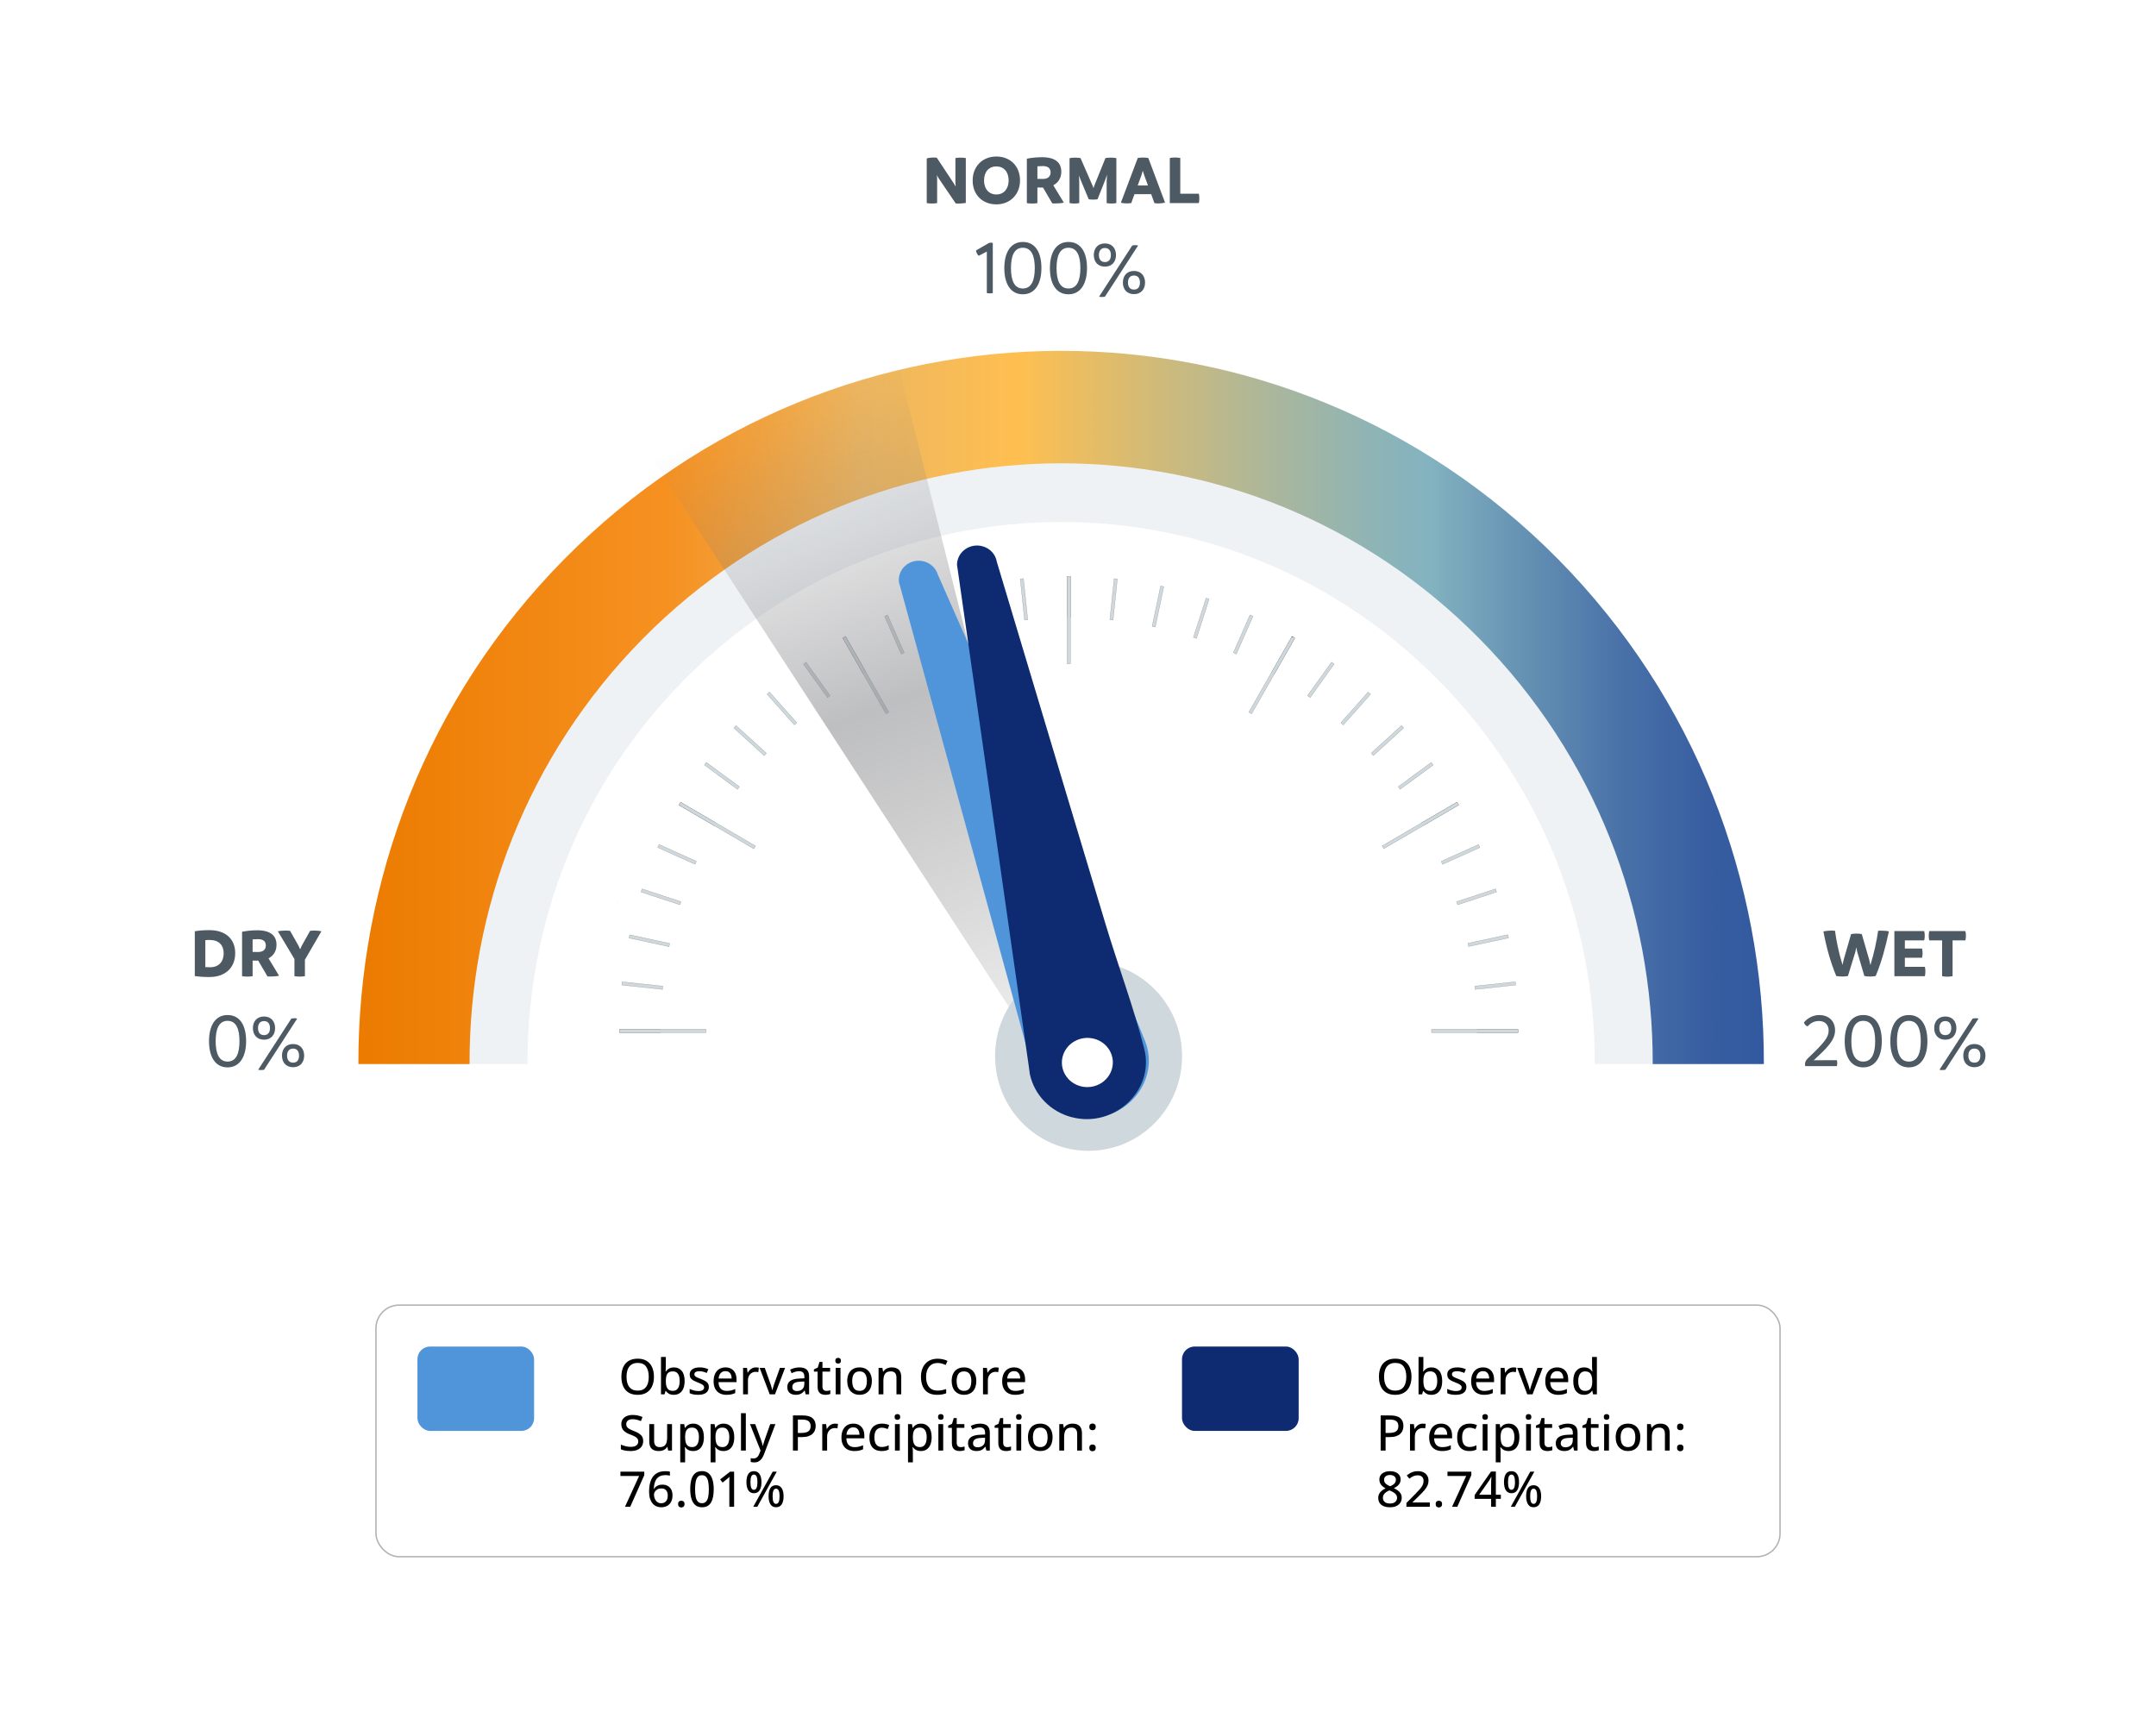 <svg width="1534" height="1218" viewBox="0 0 1534 1218" fill="none" xmlns="http://www.w3.org/2000/svg">
<rect width="1534" height="1218" fill="white"/>
<path d="M148.946 661.747C160.796 661.747 167.346 668.297 167.346 678.097C167.346 688.647 160.096 695.097 149.096 695.097C144.596 695.097 141.546 694.847 138.596 694.447V662.547C141.196 662.097 144.346 661.747 148.946 661.747ZM149.496 688.147C155.646 688.147 159.146 684.247 159.146 678.197C159.146 672.447 155.696 668.747 149.296 668.747C148.296 668.747 147.246 668.747 146.096 668.847V688.047C147.196 688.097 148.296 688.147 149.496 688.147ZM191.038 681.797L198.538 694.147C196.888 694.597 194.438 694.747 192.238 694.747C191.588 694.747 190.888 694.747 190.338 694.697L183.738 683.447H183.388C182.238 683.447 180.988 683.447 179.738 683.397V694.497C178.538 694.747 177.288 694.797 176.038 694.797C174.788 694.797 173.588 694.747 172.238 694.497V662.897C175.388 662.247 179.488 661.847 183.038 661.847C192.738 661.847 196.738 665.897 196.738 672.147C196.738 676.797 194.488 679.997 191.038 681.797ZM179.738 668.297V677.247C181.088 677.297 182.438 677.297 183.688 677.297C187.588 677.297 189.138 675.197 189.138 672.597C189.138 669.847 187.338 668.147 183.638 668.147C182.288 668.147 181.038 668.197 179.738 668.297ZM228.695 662.547L216.945 682.797V694.497C215.795 694.697 214.545 694.797 213.295 694.797C212.045 694.797 210.845 694.697 209.495 694.497V682.297L197.695 662.547C199.445 662.247 201.195 662.047 202.995 662.047C204.095 662.047 205.345 662.097 206.395 662.247L212.445 672.947L213.545 675.397L214.645 672.947L220.645 662.247C221.695 662.097 222.845 662.047 223.895 662.047C225.495 662.047 227.095 662.247 228.695 662.547Z" fill="#4D5963"/>
<path d="M161.916 759.377C153.061 759.377 148.716 751.732 148.716 740.732C148.716 729.622 153.226 722.142 161.916 722.142C170.771 722.142 175.116 729.622 175.116 740.732C175.116 751.732 170.606 759.377 161.916 759.377ZM161.916 755.252C168.186 755.252 170.386 749.202 170.386 740.732C170.386 732.262 168.186 726.267 161.916 726.267C155.646 726.267 153.446 732.262 153.446 740.732C153.446 749.202 155.646 755.252 161.916 755.252ZM187.868 739.687C182.808 739.687 179.948 736.222 179.948 731.437C179.948 726.652 182.808 723.187 187.868 723.187C192.873 723.187 195.733 726.652 195.733 731.437C195.733 736.222 192.873 739.687 187.868 739.687ZM183.688 761.082L207.283 724.672C208.933 724.342 210.308 724.342 211.463 724.672L187.868 761.082C186.163 761.357 184.788 761.357 183.688 761.082ZM187.868 736.442C190.783 736.442 192.103 734.352 192.103 731.437C192.103 728.577 190.783 726.432 187.868 726.432C184.898 726.432 183.578 728.577 183.578 731.437C183.578 734.352 184.898 736.442 187.868 736.442ZM208.548 759.267C203.488 759.267 200.628 755.802 200.628 751.017C200.628 746.232 203.488 742.767 208.548 742.767C213.553 742.767 216.413 746.232 216.413 751.017C216.413 755.802 213.553 759.267 208.548 759.267ZM208.548 756.022C211.518 756.022 212.783 753.932 212.783 751.017C212.783 748.157 211.518 746.012 208.548 746.012C205.578 746.012 204.258 748.157 204.258 751.017C204.258 753.932 205.578 756.022 208.548 756.022Z" fill="#4D5963"/>
<path d="M1338.31 662.097C1340.31 662.097 1343.16 662.347 1343.96 662.647C1341.61 673.397 1338.91 683.997 1334.56 694.397C1333.36 694.647 1331.96 694.747 1330.61 694.747C1329.11 694.747 1327.91 694.647 1326.51 694.397L1321.41 677.147L1320.76 673.947L1320.11 677.197L1314.81 694.397C1313.71 694.597 1312.21 694.747 1310.86 694.747C1309.31 694.747 1307.96 694.597 1306.51 694.397C1302.31 684.297 1299.41 673.697 1297.36 662.647C1299.01 662.297 1301.26 662.047 1303.21 662.047C1304.06 662.047 1304.91 662.097 1305.61 662.197C1306.56 669.397 1308.31 677.947 1310.96 686.497L1311.76 682.847L1317.06 664.547C1318.31 664.297 1319.61 664.197 1320.86 664.197C1322.11 664.197 1323.41 664.297 1324.66 664.547L1329.96 682.847L1330.81 686.647C1333.46 677.897 1335.26 669.447 1336.31 662.197C1336.86 662.147 1337.56 662.097 1338.31 662.097ZM1369.56 687.847C1369.81 688.947 1369.91 690.047 1369.91 691.147C1369.91 692.247 1369.81 693.397 1369.56 694.497H1347.86V662.397H1369.06C1369.36 663.447 1369.46 664.647 1369.46 665.747C1369.46 666.847 1369.36 667.947 1369.06 669.047H1355.31V674.847H1367.56C1367.81 675.947 1367.91 677.047 1367.91 678.147C1367.91 679.247 1367.81 680.297 1367.56 681.397H1355.31V687.847H1369.56ZM1398.76 665.697C1398.76 666.797 1398.66 667.897 1398.36 669.047H1389.26V694.497C1388.01 694.747 1386.76 694.847 1385.51 694.847C1384.26 694.847 1383.06 694.747 1381.81 694.497V669.047H1372.66C1372.41 667.947 1372.31 666.797 1372.31 665.747C1372.31 664.597 1372.41 663.497 1372.66 662.397H1398.36C1398.66 663.497 1398.76 664.597 1398.76 665.697Z" fill="#4D5963"/>
<path d="M1306.92 754.262C1307.14 754.977 1307.19 755.637 1307.19 756.297C1307.19 757.012 1307.14 757.782 1306.92 758.497H1284.42C1284.31 758.112 1284.26 757.672 1284.26 757.177C1284.26 755.912 1284.7 754.482 1286.13 753.107C1298.17 741.612 1301.09 737.982 1301.09 733.197C1301.09 729.402 1298.78 726.377 1294.16 726.377C1289.81 726.377 1287.5 728.742 1286.07 730.227C1284.75 729.787 1283.93 728.687 1283.49 727.477C1285.52 724.837 1289.65 722.142 1294.32 722.142C1300.65 722.142 1305.65 725.937 1305.65 733.087C1305.65 740.182 1299.44 746.012 1291.08 753.767L1290.31 754.372L1291.13 754.317L1306.92 754.262ZM1325.71 759.377C1316.86 759.377 1312.51 751.732 1312.51 740.732C1312.51 729.622 1317.02 722.142 1325.71 722.142C1334.57 722.142 1338.91 729.622 1338.91 740.732C1338.91 751.732 1334.4 759.377 1325.71 759.377ZM1325.71 755.252C1331.98 755.252 1334.18 749.202 1334.18 740.732C1334.18 732.262 1331.98 726.267 1325.71 726.267C1319.44 726.267 1317.24 732.262 1317.24 740.732C1317.24 749.202 1319.44 755.252 1325.71 755.252ZM1358.16 759.377C1349.3 759.377 1344.96 751.732 1344.96 740.732C1344.96 729.622 1349.47 722.142 1358.16 722.142C1367.01 722.142 1371.36 729.622 1371.36 740.732C1371.36 751.732 1366.85 759.377 1358.16 759.377ZM1358.16 755.252C1364.43 755.252 1366.63 749.202 1366.63 740.732C1366.63 732.262 1364.43 726.267 1358.16 726.267C1351.89 726.267 1349.69 732.262 1349.69 740.732C1349.69 749.202 1351.89 755.252 1358.16 755.252ZM1384.11 739.687C1379.05 739.687 1376.19 736.222 1376.19 731.437C1376.19 726.652 1379.05 723.187 1384.11 723.187C1389.11 723.187 1391.97 726.652 1391.97 731.437C1391.97 736.222 1389.11 739.687 1384.11 739.687ZM1379.93 761.082L1403.52 724.672C1405.17 724.342 1406.55 724.342 1407.7 724.672L1384.11 761.082C1382.4 761.357 1381.03 761.357 1379.93 761.082ZM1384.11 736.442C1387.02 736.442 1388.34 734.352 1388.34 731.437C1388.34 728.577 1387.02 726.432 1384.11 726.432C1381.14 726.432 1379.82 728.577 1379.82 731.437C1379.82 734.352 1381.14 736.442 1384.11 736.442ZM1404.79 759.267C1399.73 759.267 1396.87 755.802 1396.87 751.017C1396.87 746.232 1399.73 742.767 1404.79 742.767C1409.79 742.767 1412.65 746.232 1412.65 751.017C1412.65 755.802 1409.79 759.267 1404.79 759.267ZM1404.79 756.022C1407.76 756.022 1409.02 753.932 1409.02 751.017C1409.02 748.157 1407.76 746.012 1404.79 746.012C1401.82 746.012 1400.5 748.157 1400.5 751.017C1400.5 753.932 1401.82 756.022 1404.79 756.022Z" fill="#4D5963"/>
<path d="M683.375 112.147C684.625 112.147 685.825 112.247 687.175 112.447V144.347C684.775 144.797 682.225 144.897 680.025 144.747L667.625 126.497L666.575 124.597L666.775 126.897V144.497C665.475 144.697 664.225 144.797 663.025 144.797C661.775 144.797 660.775 144.697 659.375 144.497V112.697C661.075 112.147 664.075 111.897 666.525 112.197L678.875 130.847L679.975 132.797L679.775 130.247V112.447C681.125 112.247 682.075 112.147 683.375 112.147ZM708.898 145.397C699.098 145.397 692.048 138.597 692.048 128.397C692.048 118.347 699.098 111.347 708.898 111.347C718.698 111.347 725.748 118.097 725.748 128.397C725.748 138.347 718.698 145.397 708.898 145.397ZM708.898 138.347C714.198 138.347 717.648 134.397 717.648 128.397C717.648 122.247 714.198 118.397 708.898 118.397C703.598 118.397 700.148 122.247 700.148 128.397C700.148 134.397 703.598 138.347 708.898 138.347ZM749.414 131.797L756.914 144.147C755.264 144.597 752.814 144.747 750.614 144.747C749.964 144.747 749.264 144.747 748.714 144.697L742.114 133.447H741.764C740.614 133.447 739.364 133.447 738.114 133.397V144.497C736.914 144.747 735.664 144.797 734.414 144.797C733.164 144.797 731.964 144.747 730.614 144.497V112.897C733.764 112.247 737.864 111.847 741.414 111.847C751.114 111.847 755.114 115.897 755.114 122.147C755.114 126.797 752.864 129.997 749.414 131.797ZM738.114 118.297V127.247C739.464 127.297 740.814 127.297 742.064 127.297C745.964 127.297 747.514 125.197 747.514 122.597C747.514 119.847 745.714 118.147 742.014 118.147C740.664 118.147 739.414 118.197 738.114 118.297ZM790.487 112.147C791.737 112.147 792.937 112.247 794.287 112.497V144.497C793.037 144.697 791.987 144.797 790.887 144.797C789.737 144.797 788.737 144.697 787.387 144.497V128.997L787.637 124.297L786.387 127.947L780.887 141.797C779.737 141.947 778.737 141.997 777.787 141.997C776.887 141.997 775.887 141.947 774.637 141.797L768.837 127.897L767.687 124.847L767.887 128.997V144.497C766.687 144.697 765.437 144.797 764.387 144.797C763.237 144.797 762.287 144.697 760.987 144.497V112.547C761.937 112.297 763.137 112.147 764.737 112.147C766.037 112.147 767.387 112.247 768.787 112.447L777.437 132.247L778.037 133.847L778.537 132.247L786.537 112.447C787.987 112.247 788.837 112.147 790.487 112.147ZM817.028 112.397L828.928 144.147C827.378 144.497 825.778 144.747 824.128 144.747C823.228 144.747 822.228 144.647 821.378 144.497L819.078 138.147H807.178L804.878 144.497C803.778 144.647 802.578 144.697 801.478 144.697C800.028 144.697 798.628 144.547 797.528 144.147L809.528 112.397C810.778 112.147 812.128 112.097 813.378 112.097C814.678 112.097 815.778 112.147 817.028 112.397ZM809.478 131.947H816.778L814.078 124.547L813.078 121.447L812.178 124.547L809.478 131.947ZM852.975 137.797C853.225 138.947 853.325 140.047 853.325 141.147C853.325 142.247 853.225 143.397 852.975 144.497H832.325V112.397C833.575 112.197 834.775 112.047 836.025 112.047C837.275 112.047 838.525 112.197 839.775 112.397V137.797H852.975Z" fill="#4D5963"/>
<path d="M705.054 172.637C705.494 172.637 705.989 172.692 706.374 172.857V208.497C705.659 208.662 704.889 208.717 704.174 208.717C703.514 208.717 702.854 208.662 702.139 208.497V178.962L696.309 181.987C695.374 181.107 694.604 179.622 694.439 178.192L703.679 172.857C704.119 172.692 704.559 172.637 705.054 172.637ZM727.773 209.377C718.918 209.377 714.573 201.732 714.573 190.732C714.573 179.622 719.083 172.142 727.773 172.142C736.628 172.142 740.973 179.622 740.973 190.732C740.973 201.732 736.463 209.377 727.773 209.377ZM727.773 205.252C734.043 205.252 736.243 199.202 736.243 190.732C736.243 182.262 734.043 176.267 727.773 176.267C721.503 176.267 719.303 182.262 719.303 190.732C719.303 199.202 721.503 205.252 727.773 205.252ZM760.214 209.377C751.359 209.377 747.014 201.732 747.014 190.732C747.014 179.622 751.524 172.142 760.214 172.142C769.069 172.142 773.414 179.622 773.414 190.732C773.414 201.732 768.904 209.377 760.214 209.377ZM760.214 205.252C766.484 205.252 768.684 199.202 768.684 190.732C768.684 182.262 766.484 176.267 760.214 176.267C753.944 176.267 751.744 182.262 751.744 190.732C751.744 199.202 753.944 205.252 760.214 205.252ZM786.166 189.687C781.106 189.687 778.246 186.222 778.246 181.437C778.246 176.652 781.106 173.187 786.166 173.187C791.171 173.187 794.031 176.652 794.031 181.437C794.031 186.222 791.171 189.687 786.166 189.687ZM781.986 211.082L805.581 174.672C807.231 174.342 808.606 174.342 809.761 174.672L786.166 211.082C784.461 211.357 783.086 211.357 781.986 211.082ZM786.166 186.442C789.081 186.442 790.401 184.352 790.401 181.437C790.401 178.577 789.081 176.432 786.166 176.432C783.196 176.432 781.876 178.577 781.876 181.437C781.876 184.352 783.196 186.442 786.166 186.442ZM806.846 209.267C801.786 209.267 798.926 205.802 798.926 201.017C798.926 196.232 801.786 192.767 806.846 192.767C811.851 192.767 814.711 196.232 814.711 201.017C814.711 205.802 811.851 209.267 806.846 209.267ZM806.846 206.022C809.816 206.022 811.081 203.932 811.081 201.017C811.081 198.157 809.816 196.012 806.846 196.012C803.876 196.012 802.556 198.157 802.556 201.017C802.556 203.932 803.876 206.022 806.846 206.022Z" fill="#4D5963"/>
<path d="M439.603 642.125L439.438 642.042C439.438 642.042 439.52 642.042 439.603 642.125Z" fill="#CFD8DD" stroke="#737373" stroke-width="0.15" stroke-linejoin="round"/>
<path d="M792.714 411.662L789.654 440.926L791.953 441.172L795.013 411.908L792.714 411.662Z" fill="#CFD8DD" stroke="#737373" stroke-width="0.15" stroke-linejoin="round"/>
<path d="M825.774 416.865L819.737 445.652L821.999 446.138L828.036 417.351L825.774 416.865Z" fill="#CFD8DD" stroke="#737373" stroke-width="0.15" stroke-linejoin="round"/>
<path d="M858.11 425.504L849.119 453.49L851.318 454.214L860.309 426.228L858.11 425.504Z" fill="#CFD8DD" stroke="#737373" stroke-width="0.15" stroke-linejoin="round"/>
<path d="M889.373 437.473L877.563 464.365L879.676 465.315L891.486 438.423L889.373 437.473Z" fill="#CFD8DD" stroke="#737373" stroke-width="0.15" stroke-linejoin="round"/>
<path d="M919.287 452.774L904.76 478.267L906.763 479.436L921.291 453.943L919.287 452.774Z" fill="#CFD8DD" stroke="#737373" stroke-width="0.15" stroke-linejoin="round"/>
<path d="M932.167 496.291L930.286 494.903L947.374 471.107L949.255 472.455L932.167 496.291Z" fill="#CFD8DD" stroke="#737373" stroke-width="0.15" stroke-linejoin="round"/>
<path d="M973.466 492.345L954.011 514.218L955.729 515.783L975.185 493.911L973.466 492.345Z" fill="#CFD8DD" stroke="#737373" stroke-width="0.15" stroke-linejoin="round"/>
<path d="M997.207 516.145L975.592 535.832L977.139 537.571L998.754 517.884L997.207 516.145Z" fill="#CFD8DD" stroke="#737373" stroke-width="0.15" stroke-linejoin="round"/>
<path d="M996.167 561.571L994.834 559.707L1018.35 542.376L1019.72 544.279L996.167 561.571Z" fill="#CFD8DD" stroke="#737373" stroke-width="0.15" stroke-linejoin="round"/>
<path d="M1036.68 570.659L1011.49 585.36L1012.64 587.387L1037.84 572.686L1036.68 570.659Z" fill="#CFD8DD" stroke="#737373" stroke-width="0.15" stroke-linejoin="round"/>
<path d="M1052 600.853L1025.42 612.808L1026.36 614.946L1052.93 602.991L1052 600.853Z" fill="#CFD8DD" stroke="#737373" stroke-width="0.15" stroke-linejoin="round"/>
<path d="M1064.09 632.379L1036.43 641.477L1037.15 643.703L1064.81 634.604L1064.09 632.379Z" fill="#CFD8DD" stroke="#737373" stroke-width="0.15" stroke-linejoin="round"/>
<path d="M1072.87 664.989L1044.42 671.092L1044.9 673.382L1073.35 667.278L1072.87 664.989Z" fill="#CFD8DD" stroke="#737373" stroke-width="0.15" stroke-linejoin="round"/>
<path d="M1078.17 698.488L1049.25 701.59L1049.5 703.917L1078.42 700.815L1078.17 698.488Z" fill="#CFD8DD" stroke="#737373" stroke-width="0.15" stroke-linejoin="round"/>
<path d="M469.929 732.268H440.848V734.608H469.929V732.268Z" fill="#CFD8DD" stroke="#737373" stroke-width="0.15" stroke-linejoin="round"/>
<path d="M1080.08 732.269H1051V734.609H1080.08V732.269Z" fill="#CFD8DD" stroke="#737373" stroke-width="0.15" stroke-linejoin="round"/>
<path d="M442.693 698.496L442.451 700.823L471.372 703.904L471.614 701.577L442.693 698.496Z" fill="#CFD8DD" stroke="#737373" stroke-width="0.15" stroke-linejoin="round"/>
<path d="M448.041 665.074L447.56 667.363L476.005 673.481L476.486 671.192L448.041 665.074Z" fill="#CFD8DD" stroke="#737373" stroke-width="0.15" stroke-linejoin="round"/>
<path d="M456.836 632.398L456.121 634.623L483.779 643.717L484.493 641.491L456.836 632.398Z" fill="#CFD8DD" stroke="#737373" stroke-width="0.15" stroke-linejoin="round"/>
<path d="M468.899 600.793L467.958 602.931L494.525 614.9L495.465 612.762L468.899 600.793Z" fill="#CFD8DD" stroke="#737373" stroke-width="0.15" stroke-linejoin="round"/>
<path d="M484.225 570.745L483.068 572.771L508.253 587.485L509.409 585.459L484.225 570.745Z" fill="#CFD8DD" stroke="#737373" stroke-width="0.15" stroke-linejoin="round"/>
<path d="M524.721 561.571L501.205 544.279L502.538 542.376L526.092 559.707L524.721 561.571Z" fill="#CFD8DD" stroke="#737373" stroke-width="0.15" stroke-linejoin="round"/>
<path d="M523.688 516.183L522.14 517.921L543.748 537.616L545.296 535.877L523.688 516.183Z" fill="#CFD8DD" stroke="#737373" stroke-width="0.15" stroke-linejoin="round"/>
<path d="M547.461 492.302L545.743 493.868L565.202 515.737L566.92 514.171L547.461 492.302Z" fill="#CFD8DD" stroke="#737373" stroke-width="0.15" stroke-linejoin="round"/>
<path d="M588.761 496.291L571.634 472.455L573.516 471.107L590.603 494.903L588.761 496.291Z" fill="#CFD8DD" stroke="#737373" stroke-width="0.15" stroke-linejoin="round"/>
<path d="M601.616 452.747L599.614 453.917L614.154 479.402L616.157 478.232L601.616 452.747Z" fill="#CFD8DD" stroke="#737373" stroke-width="0.15" stroke-linejoin="round"/>
<path d="M631.506 437.523L629.394 438.474L641.217 465.36L643.33 464.409L631.506 437.523Z" fill="#CFD8DD" stroke="#737373" stroke-width="0.15" stroke-linejoin="round"/>
<path d="M662.78 425.489L660.581 426.212L669.568 454.2L671.767 453.477L662.78 425.489Z" fill="#CFD8DD" stroke="#737373" stroke-width="0.15" stroke-linejoin="round"/>
<path d="M695.148 416.847L692.886 417.333L698.932 446.118L701.194 445.632L695.148 416.847Z" fill="#CFD8DD" stroke="#737373" stroke-width="0.15" stroke-linejoin="round"/>
<path d="M728.214 411.638L725.914 411.883L728.954 441.15L731.254 440.905L728.214 411.638Z" fill="#CFD8DD" stroke="#737373" stroke-width="0.15" stroke-linejoin="round"/>
<path d="M761.6 409.991H759.288V439.419H761.6V409.991Z" fill="#CFD8DD" stroke="#737373" stroke-width="0.15" stroke-linejoin="round"/>
<path d="M919.271 452.755L888.533 506.695L890.536 507.864L921.275 453.924L919.271 452.755Z" fill="#CFD8DD" stroke="#737373" stroke-width="0.15" stroke-linejoin="round"/>
<path d="M1036.71 570.673L983.41 601.778L984.565 603.805L1037.87 572.7L1036.71 570.673Z" fill="#CFD8DD" stroke="#737373" stroke-width="0.15" stroke-linejoin="round"/>
<path d="M502.38 732.268H440.848V734.608H502.38V732.268Z" fill="#CFD8DD" stroke="#737373" stroke-width="0.15" stroke-linejoin="round"/>
<path d="M1080.08 732.269H1018.55V734.609H1080.08V732.269Z" fill="#CFD8DD" stroke="#737373" stroke-width="0.15" stroke-linejoin="round"/>
<path d="M484.254 570.724L483.098 572.75L536.386 603.883L537.542 601.857L484.254 570.724Z" fill="#CFD8DD" stroke="#737373" stroke-width="0.15" stroke-linejoin="round"/>
<path d="M601.647 452.782L599.645 453.952L630.391 507.842L632.394 506.672L601.647 452.782Z" fill="#CFD8DD" stroke="#737373" stroke-width="0.15" stroke-linejoin="round"/>
<path d="M761.6 409.991H759.288V472.257H761.6V409.991Z" fill="#CFD8DD" stroke="#737373" stroke-width="0.15" stroke-linejoin="round"/>
<path d="M1206.01 757.021H1134.66C1134.99 658.243 1097.92 559.341 1023.47 483.961C875.223 333.853 634.817 333.853 486.525 483.961C412.117 559.341 375.013 658.243 375.336 757.021H303.993C303.71 639.745 347.71 522.386 436.113 432.918C612.233 254.594 897.767 254.594 1073.93 432.918C1162.29 522.386 1206.29 639.745 1206.01 757.021Z" fill="#EFF2F5"/>
<path d="M1255 757.021H1175.91C1176.26 647.547 1135.17 537.937 1052.64 454.394C888.282 288.033 621.762 288.033 457.362 454.394C374.871 537.937 333.737 647.547 334.095 757.021H255.001C254.689 627.046 303.468 496.98 401.473 397.824C596.725 200.191 913.276 200.191 1108.57 397.824C1206.53 496.98 1255.31 627.046 1255 757.021Z" fill="url(#paint0_linear_6387_5222)"/>
<path d="M373.157 186.9L776.616 806.597L593.618 79L373.157 186.9Z" fill="url(#paint1_linear_6387_5222)"/>
<path d="M774.523 818.748C811.262 818.748 841.045 788.609 841.045 751.432C841.045 714.254 811.262 684.116 774.523 684.116C737.783 684.116 708 714.254 708 751.432C708 788.609 737.783 818.748 774.523 818.748Z" fill="#CFD8DD"/>
<path d="M770.159 794.703C754.221 792.502 741.726 781.88 736.773 768.128L736.694 768.025L735.118 762.133L640.773 418.426L639.59 414.183C639.59 414.183 639.545 414.054 639.589 413.968C639.455 412.937 639.489 411.838 639.647 410.755C640.717 403.204 647.903 397.969 655.681 399.074C661.387 399.862 665.777 403.812 667.289 408.837C674.638 425.466 681.977 442.154 689.325 458.783C705.514 495.467 721.703 532.151 737.865 568.8C750.705 597.875 763.544 626.949 776.418 655.997C789.293 685.045 803.591 712.143 814.782 740.805C825.733 768.944 800.795 798.935 770.133 794.669L770.159 794.703Z" fill="#5095DA"/>
<path d="M760.574 765.144C766.579 772.891 777.918 774.457 785.902 768.642C793.886 762.827 795.491 751.833 789.486 744.086C783.482 736.339 772.142 734.773 764.158 740.588C756.174 746.403 754.57 757.397 760.574 765.144Z" fill="white"/>
<path d="M762.802 794.901C747.173 790.885 736.052 778.896 732.859 764.661L732.792 764.55L731.969 758.513L681.535 406.108L680.893 401.755C680.893 401.755 680.865 401.622 680.92 401.542C680.917 400.502 681.091 399.413 681.386 398.355C683.416 390.973 691.254 386.595 698.878 388.585C704.473 390.023 708.352 394.452 709.222 399.619C714.441 416.988 719.643 434.415 724.862 451.784C736.353 490.098 747.845 528.412 759.314 566.689C768.43 597.056 777.546 627.423 786.7 657.769C795.855 688.114 806.679 716.684 814.202 746.453C821.552 775.674 792.843 802.62 762.78 794.863L762.802 794.901Z" fill="#0E2B71"/>
<path d="M757.946 764.685C762.936 773.045 774.017 775.893 782.697 771.045C791.376 766.197 794.367 755.49 789.376 747.13C784.386 738.769 773.305 735.922 764.625 740.77C755.946 745.618 752.955 756.325 757.946 764.685Z" fill="white"/>
<rect x="267.5" y="928.5" width="999" height="179" rx="16.5" stroke="#B2B2B2"/>
<rect x="297" y="958" width="83" height="60" rx="9" fill="#5095DA"/>
<path d="M465.276 979.473C465.276 981.399 465.031 983.153 464.541 984.737C464.051 986.309 463.322 987.665 462.354 988.804C461.396 989.932 460.194 990.804 458.748 991.419C457.312 992.034 455.632 992.342 453.706 992.342C451.746 992.342 450.037 992.034 448.579 991.419C447.132 990.804 445.93 989.926 444.973 988.787C444.016 987.648 443.298 986.286 442.82 984.703C442.353 983.119 442.119 981.364 442.119 979.439C442.119 976.875 442.541 974.631 443.384 972.706C444.227 970.78 445.509 969.288 447.229 968.228C448.961 967.157 451.137 966.622 453.757 966.622C456.287 966.622 458.406 967.151 460.115 968.211C461.824 969.271 463.111 970.763 463.977 972.688C464.843 974.603 465.276 976.864 465.276 979.473ZM445.793 979.473C445.793 981.501 446.073 983.256 446.631 984.737C447.201 986.207 448.066 987.346 449.229 988.155C450.402 988.952 451.895 989.351 453.706 989.351C455.54 989.351 457.039 988.952 458.201 988.155C459.363 987.346 460.217 986.207 460.764 984.737C461.311 983.256 461.584 981.501 461.584 979.473C461.584 976.397 460.958 973.993 459.705 972.261C458.451 970.518 456.469 969.646 453.757 969.646C451.934 969.646 450.436 970.045 449.263 970.843C448.089 971.629 447.218 972.757 446.648 974.227C446.078 975.685 445.793 977.434 445.793 979.473ZM473.735 965.408V971.937C473.735 972.688 473.713 973.423 473.667 974.141C473.633 974.859 473.599 975.411 473.564 975.799H473.735C474.248 974.979 474.972 974.284 475.906 973.714C476.851 973.133 478.065 972.842 479.546 972.842C481.836 972.842 483.67 973.663 485.049 975.303C486.427 976.932 487.117 979.354 487.117 982.566C487.117 984.686 486.798 986.474 486.16 987.933C485.533 989.391 484.644 990.49 483.494 991.231C482.354 991.972 481.01 992.342 479.46 992.342C477.991 992.342 476.8 992.074 475.889 991.539C474.977 990.992 474.265 990.342 473.752 989.59H473.496L472.847 992H470.3V965.408H473.735ZM478.777 975.662C477.535 975.662 476.544 975.907 475.803 976.397C475.074 976.887 474.55 977.627 474.231 978.619C473.912 979.61 473.747 980.857 473.735 982.361V982.618C473.735 984.851 474.1 986.56 474.829 987.745C475.558 988.93 476.88 989.522 478.794 989.522C480.366 989.522 481.557 988.918 482.366 987.71C483.186 986.503 483.596 984.777 483.596 982.532C483.596 980.254 483.192 978.539 482.383 977.388C481.574 976.237 480.372 975.662 478.777 975.662ZM504.326 986.736C504.326 987.955 504.024 988.986 503.42 989.83C502.828 990.661 501.962 991.288 500.823 991.709C499.683 992.131 498.316 992.342 496.721 992.342C495.4 992.342 494.26 992.239 493.303 992.034C492.346 991.84 491.48 991.556 490.706 991.18V988.138C491.537 988.536 492.5 988.89 493.594 989.197C494.688 989.505 495.758 989.659 496.807 989.659C498.276 989.659 499.336 989.425 499.985 988.958C500.646 988.491 500.977 987.859 500.977 987.061C500.977 986.594 500.846 986.184 500.583 985.831C500.321 985.466 499.86 985.107 499.199 984.754C498.55 984.389 497.616 983.973 496.396 983.506C495.2 983.039 494.175 982.572 493.32 982.105C492.477 981.638 491.833 981.074 491.389 980.413C490.945 979.752 490.723 978.898 490.723 977.85C490.723 976.22 491.372 974.979 492.671 974.124C493.981 973.258 495.707 972.825 497.849 972.825C498.988 972.825 500.059 972.939 501.062 973.167C502.076 973.395 503.044 973.714 503.967 974.124L502.856 976.773C502.036 976.42 501.193 976.129 500.327 975.901C499.461 975.662 498.578 975.542 497.678 975.542C496.505 975.542 495.605 975.73 494.978 976.106C494.363 976.482 494.055 977.001 494.055 977.662C494.055 978.174 494.198 978.602 494.482 978.943C494.779 979.285 495.269 979.621 495.952 979.952C496.636 980.271 497.559 980.652 498.721 981.097C499.871 981.53 500.863 981.98 501.694 982.447C502.537 982.914 503.187 983.484 503.643 984.156C504.098 984.828 504.326 985.688 504.326 986.736ZM516.169 972.825C517.81 972.825 519.217 973.178 520.391 973.885C521.564 974.58 522.464 975.565 523.091 976.841C523.717 978.117 524.031 979.621 524.031 981.353V983.301H511.248C511.282 985.318 511.8 986.867 512.803 987.95C513.805 989.021 515.212 989.556 517.024 989.556C518.22 989.556 519.285 989.442 520.22 989.214C521.154 988.986 522.122 988.65 523.125 988.206V991.094C522.179 991.527 521.228 991.84 520.271 992.034C519.325 992.239 518.192 992.342 516.87 992.342C515.047 992.342 513.446 991.977 512.068 991.248C510.701 990.519 509.635 989.442 508.872 988.018C508.109 986.583 507.727 984.817 507.727 982.72C507.727 980.647 508.075 978.875 508.77 977.405C509.465 975.924 510.444 974.791 511.709 974.004C512.974 973.218 514.46 972.825 516.169 972.825ZM516.152 975.491C514.762 975.491 513.646 975.947 512.803 976.858C511.96 977.758 511.464 979.052 511.316 980.738H520.579C520.567 979.701 520.402 978.79 520.083 978.003C519.764 977.217 519.28 976.602 518.63 976.158C517.992 975.713 517.166 975.491 516.152 975.491ZM537.771 972.825C538.113 972.825 538.483 972.848 538.882 972.894C539.281 972.928 539.622 972.973 539.907 973.03L539.548 976.226C539.275 976.158 538.956 976.101 538.591 976.055C538.238 976.01 537.908 975.987 537.6 975.987C536.871 975.987 536.176 976.124 535.515 976.397C534.854 976.67 534.273 977.069 533.772 977.593C533.271 978.106 532.878 978.738 532.593 979.49C532.308 980.231 532.166 981.08 532.166 982.037V992H528.713V973.167H531.482L531.892 976.568H532.046C532.433 975.884 532.9 975.258 533.447 974.688C534.006 974.118 534.644 973.668 535.361 973.338C536.09 972.996 536.894 972.825 537.771 972.825ZM547.649 992L540.488 973.167H544.128L548.145 984.395C548.407 985.136 548.663 985.944 548.914 986.822C549.176 987.699 549.352 988.423 549.443 988.992H549.563C549.677 988.411 549.871 987.682 550.144 986.805C550.417 985.927 550.68 985.124 550.93 984.395L554.929 973.167H558.586L551.409 992H547.649ZM568.738 972.842C571.062 972.842 572.799 973.361 573.95 974.397C575.101 975.423 575.676 977.046 575.676 979.268V992H573.215L572.549 989.266H572.412C571.888 989.949 571.341 990.519 570.771 990.975C570.202 991.43 569.541 991.772 568.789 992C568.049 992.228 567.143 992.342 566.072 992.342C564.932 992.342 563.918 992.137 563.03 991.727C562.141 991.316 561.44 990.701 560.928 989.881C560.426 989.049 560.176 987.995 560.176 986.719C560.176 984.805 560.911 983.353 562.38 982.361C563.85 981.37 566.077 980.829 569.062 980.738L572.31 980.601V979.542C572.31 978.072 571.979 977.035 571.318 976.431C570.669 975.827 569.757 975.525 568.584 975.525C567.616 975.525 566.687 975.668 565.798 975.953C564.91 976.226 564.055 976.556 563.235 976.944L562.141 974.449C563.03 973.993 564.038 973.611 565.166 973.304C566.305 972.996 567.496 972.842 568.738 972.842ZM572.275 982.857L569.644 982.977C567.467 983.056 565.935 983.421 565.046 984.07C564.169 984.708 563.73 985.603 563.73 986.753C563.73 987.756 564.032 988.491 564.636 988.958C565.24 989.425 566.038 989.659 567.029 989.659C568.556 989.659 569.809 989.231 570.789 988.377C571.78 987.511 572.275 986.235 572.275 984.549V982.857ZM587.981 989.556C588.471 989.556 588.966 989.516 589.468 989.437C589.969 989.345 590.402 989.231 590.767 989.095V991.727C590.379 991.897 589.861 992.04 589.211 992.154C588.573 992.279 587.918 992.342 587.246 992.342C586.221 992.342 585.292 992.165 584.46 991.812C583.629 991.459 582.962 990.855 582.461 990C581.971 989.146 581.726 987.961 581.726 986.446V975.816H579.111V974.227L581.846 972.962L583.059 968.895H585.178V973.167H590.63V975.816H585.178V986.395C585.178 987.454 585.429 988.246 585.93 988.77C586.443 989.294 587.126 989.556 587.981 989.556ZM598.013 973.167V992H594.578V973.167H598.013ZM596.321 966.041C596.868 966.041 597.335 966.2 597.722 966.519C598.121 966.838 598.32 967.356 598.32 968.074C598.32 968.792 598.121 969.316 597.722 969.646C597.335 969.965 596.868 970.125 596.321 970.125C595.763 970.125 595.29 969.965 594.902 969.646C594.526 969.316 594.338 968.792 594.338 968.074C594.338 967.356 594.526 966.838 594.902 966.519C595.29 966.2 595.763 966.041 596.321 966.041ZM620.332 982.549C620.332 984.099 620.127 985.483 619.717 986.702C619.318 987.91 618.731 988.935 617.957 989.778C617.193 990.61 616.27 991.248 615.188 991.692C614.106 992.125 612.881 992.342 611.514 992.342C610.238 992.342 609.064 992.125 607.993 991.692C606.934 991.248 606.016 990.61 605.242 989.778C604.467 988.935 603.869 987.91 603.447 986.702C603.026 985.483 602.815 984.099 602.815 982.549C602.815 980.487 603.168 978.733 603.875 977.286C604.581 975.827 605.589 974.722 606.899 973.97C608.221 973.207 609.793 972.825 611.616 972.825C613.348 972.825 614.869 973.207 616.179 973.97C617.489 974.734 618.509 975.839 619.238 977.286C619.967 978.733 620.332 980.487 620.332 982.549ZM606.335 982.549C606.335 983.996 606.518 985.244 606.882 986.292C607.258 987.329 607.828 988.126 608.591 988.685C609.366 989.243 610.363 989.522 611.582 989.522C612.778 989.522 613.764 989.243 614.539 988.685C615.313 988.126 615.883 987.329 616.248 986.292C616.612 985.244 616.794 983.996 616.794 982.549C616.794 981.114 616.612 979.883 616.248 978.858C615.883 977.833 615.313 977.046 614.539 976.5C613.775 975.953 612.778 975.679 611.548 975.679C609.748 975.679 608.426 976.283 607.583 977.491C606.751 978.687 606.335 980.373 606.335 982.549ZM634.465 972.825C636.641 972.825 638.311 973.372 639.473 974.466C640.646 975.56 641.233 977.314 641.233 979.729V992H637.832V980.191C637.832 978.687 637.502 977.559 636.841 976.807C636.18 976.044 635.166 975.662 633.799 975.662C631.851 975.662 630.483 976.237 629.697 977.388C628.923 978.539 628.535 980.208 628.535 982.396V992H625.1V973.167H627.817L628.313 975.816H628.501C628.9 975.155 629.407 974.603 630.022 974.158C630.637 973.714 631.321 973.383 632.073 973.167C632.836 972.939 633.634 972.825 634.465 972.825ZM667.158 969.681C665.871 969.681 664.714 969.909 663.689 970.364C662.675 970.809 661.815 971.464 661.108 972.33C660.402 973.184 659.861 974.215 659.485 975.423C659.109 976.631 658.921 977.992 658.921 979.507C658.921 981.524 659.217 983.267 659.81 984.737C660.413 986.207 661.319 987.34 662.527 988.138C663.735 988.935 665.256 989.334 667.09 989.334C668.184 989.334 669.226 989.237 670.217 989.043C671.22 988.838 672.217 988.576 673.208 988.257V991.265C672.251 991.63 671.26 991.897 670.234 992.068C669.22 992.251 668.03 992.342 666.663 992.342C664.111 992.342 661.986 991.812 660.288 990.752C658.602 989.693 657.343 988.206 656.511 986.292C655.68 984.367 655.264 982.099 655.264 979.49C655.264 977.599 655.526 975.873 656.05 974.312C656.574 972.74 657.343 971.384 658.357 970.245C659.371 969.094 660.613 968.211 662.083 967.596C663.564 966.969 665.267 966.656 667.192 966.656C668.446 966.656 669.665 966.792 670.85 967.066C672.046 967.328 673.145 967.698 674.148 968.177L672.849 971.099C672.017 970.723 671.123 970.393 670.166 970.108C669.22 969.823 668.218 969.681 667.158 969.681ZM694.639 982.549C694.639 984.099 694.434 985.483 694.023 986.702C693.625 987.91 693.038 988.935 692.263 989.778C691.5 990.61 690.577 991.248 689.495 991.692C688.412 992.125 687.188 992.342 685.82 992.342C684.544 992.342 683.371 992.125 682.3 991.692C681.24 991.248 680.323 990.61 679.548 989.778C678.774 988.935 678.175 987.91 677.754 986.702C677.332 985.483 677.122 984.099 677.122 982.549C677.122 980.487 677.475 978.733 678.181 977.286C678.888 975.827 679.896 974.722 681.206 973.97C682.528 973.207 684.1 972.825 685.923 972.825C687.655 972.825 689.176 973.207 690.486 973.97C691.796 974.734 692.816 975.839 693.545 977.286C694.274 978.733 694.639 980.487 694.639 982.549ZM680.642 982.549C680.642 983.996 680.824 985.244 681.189 986.292C681.565 987.329 682.135 988.126 682.898 988.685C683.673 989.243 684.67 989.522 685.889 989.522C687.085 989.522 688.07 989.243 688.845 988.685C689.62 988.126 690.19 987.329 690.554 986.292C690.919 985.244 691.101 983.996 691.101 982.549C691.101 981.114 690.919 979.883 690.554 978.858C690.19 977.833 689.62 977.046 688.845 976.5C688.082 975.953 687.085 975.679 685.854 975.679C684.054 975.679 682.733 976.283 681.89 977.491C681.058 978.687 680.642 980.373 680.642 982.549ZM708.464 972.825C708.806 972.825 709.176 972.848 709.575 972.894C709.974 972.928 710.316 972.973 710.601 973.03L710.242 976.226C709.968 976.158 709.649 976.101 709.285 976.055C708.931 976.01 708.601 975.987 708.293 975.987C707.564 975.987 706.869 976.124 706.208 976.397C705.548 976.67 704.967 977.069 704.465 977.593C703.964 978.106 703.571 978.738 703.286 979.49C703.001 980.231 702.859 981.08 702.859 982.037V992H699.407V973.167H702.175L702.585 976.568H702.739C703.127 975.884 703.594 975.258 704.141 974.688C704.699 974.118 705.337 973.668 706.055 973.338C706.784 972.996 707.587 972.825 708.464 972.825ZM721.487 972.825C723.127 972.825 724.535 973.178 725.708 973.885C726.882 974.58 727.782 975.565 728.408 976.841C729.035 978.117 729.348 979.621 729.348 981.353V983.301H716.565C716.599 985.318 717.118 986.867 718.12 987.95C719.123 989.021 720.53 989.556 722.341 989.556C723.538 989.556 724.603 989.442 725.537 989.214C726.471 988.986 727.44 988.65 728.442 988.206V991.094C727.497 991.527 726.545 991.84 725.588 992.034C724.643 992.239 723.509 992.342 722.188 992.342C720.365 992.342 718.764 991.977 717.385 991.248C716.018 990.519 714.953 989.442 714.189 988.018C713.426 986.583 713.044 984.817 713.044 982.72C713.044 980.647 713.392 978.875 714.087 977.405C714.782 975.924 715.762 974.791 717.026 974.004C718.291 973.218 719.778 972.825 721.487 972.825ZM721.47 975.491C720.08 975.491 718.963 975.947 718.12 976.858C717.277 977.758 716.781 979.052 716.633 980.738H725.896C725.885 979.701 725.719 978.79 725.4 978.003C725.081 977.217 724.597 976.602 723.948 976.158C723.31 975.713 722.484 975.491 721.47 975.491ZM457.62 1025.28C457.62 1026.76 457.249 1028.04 456.509 1029.09C455.78 1030.14 454.749 1030.95 453.416 1031.5C452.083 1032.06 450.499 1032.34 448.665 1032.34C447.742 1032.34 446.859 1032.29 446.016 1032.19C445.184 1032.1 444.409 1031.96 443.691 1031.78C442.974 1031.6 442.324 1031.37 441.743 1031.09V1027.78C442.689 1028.17 443.783 1028.53 445.024 1028.87C446.266 1029.2 447.548 1029.37 448.87 1029.37C450.02 1029.37 450.983 1029.21 451.758 1028.91C452.544 1028.59 453.136 1028.14 453.535 1027.57C453.934 1027 454.133 1026.32 454.133 1025.52C454.133 1024.73 453.94 1024.06 453.552 1023.52C453.165 1022.98 452.55 1022.48 451.707 1022.02C450.875 1021.56 449.781 1021.08 448.425 1020.57C447.48 1020.23 446.619 1019.84 445.845 1019.4C445.07 1018.96 444.398 1018.45 443.828 1017.88C443.27 1017.31 442.837 1016.65 442.529 1015.88C442.222 1015.11 442.068 1014.22 442.068 1013.22C442.068 1011.84 442.404 1010.66 443.076 1009.68C443.76 1008.7 444.711 1007.95 445.93 1007.44C447.149 1006.92 448.562 1006.66 450.168 1006.66C451.49 1006.66 452.721 1006.79 453.86 1007.05C455.011 1007.31 456.104 1007.67 457.141 1008.13L456.03 1011.03C455.062 1010.63 454.088 1010.31 453.108 1010.06C452.128 1009.81 451.114 1009.68 450.066 1009.68C449.097 1009.68 448.277 1009.82 447.605 1010.11C446.944 1010.39 446.437 1010.8 446.084 1011.32C445.742 1011.85 445.571 1012.47 445.571 1013.18C445.571 1013.99 445.754 1014.67 446.118 1015.2C446.483 1015.74 447.058 1016.22 447.844 1016.65C448.63 1017.09 449.656 1017.55 450.92 1018.04C452.345 1018.58 453.552 1019.17 454.543 1019.78C455.546 1020.4 456.309 1021.14 456.833 1022C457.358 1022.87 457.62 1023.96 457.62 1025.28ZM478.127 1013.17V1032H475.376L474.897 1029.42H474.709C474.322 1030.07 473.821 1030.61 473.206 1031.04C472.59 1031.48 471.901 1031.8 471.138 1032.02C470.374 1032.23 469.565 1032.34 468.711 1032.34C467.264 1032.34 466.034 1032.1 465.02 1031.62C464.017 1031.15 463.254 1030.4 462.729 1029.4C462.217 1028.39 461.96 1027.08 461.96 1025.49V1013.17H465.413V1025.01C465.413 1026.53 465.737 1027.66 466.387 1028.41C467.048 1029.16 468.05 1029.54 469.395 1029.54C470.705 1029.54 471.742 1029.28 472.505 1028.77C473.28 1028.25 473.832 1027.49 474.163 1026.5C474.504 1025.49 474.675 1024.27 474.675 1022.82V1013.17H478.127ZM493.269 1012.83C495.559 1012.83 497.388 1013.64 498.755 1015.27C500.133 1016.89 500.823 1019.31 500.823 1022.53C500.823 1024.67 500.504 1026.47 499.866 1027.93C499.239 1029.38 498.35 1030.48 497.2 1031.23C496.06 1031.97 494.722 1032.34 493.184 1032.34C492.215 1032.34 491.366 1032.22 490.637 1031.97C489.908 1031.7 489.281 1031.36 488.757 1030.94C488.245 1030.51 487.812 1030.05 487.458 1029.56H487.236C487.282 1030 487.327 1030.52 487.373 1031.11C487.43 1031.69 487.458 1032.22 487.458 1032.68V1040.37H484.006V1013.17H486.826L487.288 1015.87H487.458C487.812 1015.31 488.245 1014.8 488.757 1014.35C489.281 1013.88 489.914 1013.51 490.654 1013.24C491.395 1012.96 492.266 1012.83 493.269 1012.83ZM492.483 1015.66C491.275 1015.66 490.307 1015.9 489.578 1016.38C488.86 1016.85 488.33 1017.55 487.988 1018.48C487.658 1019.42 487.481 1020.59 487.458 1022V1022.55C487.458 1024.05 487.618 1025.32 487.937 1026.36C488.256 1027.39 488.786 1028.17 489.526 1028.72C490.267 1029.25 491.264 1029.52 492.517 1029.52C493.588 1029.52 494.477 1029.23 495.183 1028.65C495.901 1028.07 496.431 1027.25 496.772 1026.19C497.126 1025.13 497.302 1023.9 497.302 1022.5C497.302 1020.37 496.909 1018.7 496.123 1017.49C495.337 1016.27 494.124 1015.66 492.483 1015.66ZM514.871 1012.83C517.161 1012.83 518.989 1013.64 520.356 1015.27C521.735 1016.89 522.424 1019.31 522.424 1022.53C522.424 1024.67 522.105 1026.47 521.467 1027.93C520.841 1029.38 519.952 1030.48 518.801 1031.23C517.662 1031.97 516.323 1032.34 514.785 1032.34C513.817 1032.34 512.968 1032.22 512.239 1031.97C511.51 1031.7 510.883 1031.36 510.359 1030.94C509.846 1030.51 509.413 1030.05 509.06 1029.56H508.838C508.883 1030 508.929 1030.52 508.975 1031.11C509.032 1031.69 509.06 1032.22 509.06 1032.68V1040.37H505.608V1013.17H508.428L508.889 1015.87H509.06C509.413 1015.31 509.846 1014.8 510.359 1014.35C510.883 1013.88 511.515 1013.51 512.256 1013.24C512.996 1012.96 513.868 1012.83 514.871 1012.83ZM514.084 1015.66C512.877 1015.66 511.908 1015.9 511.179 1016.38C510.461 1016.85 509.932 1017.55 509.59 1018.48C509.259 1019.42 509.083 1020.59 509.06 1022V1022.55C509.06 1024.05 509.22 1025.32 509.539 1026.36C509.858 1027.39 510.387 1028.17 511.128 1028.72C511.868 1029.25 512.865 1029.52 514.119 1029.52C515.19 1029.52 516.078 1029.23 516.785 1028.65C517.502 1028.07 518.032 1027.25 518.374 1026.19C518.727 1025.13 518.904 1023.9 518.904 1022.5C518.904 1020.37 518.511 1018.7 517.725 1017.49C516.938 1016.27 515.725 1015.66 514.084 1015.66ZM530.662 1032H527.209V1005.41H530.662V1032ZM533.618 1013.17H537.327L541.326 1024.02C541.531 1024.58 541.719 1025.12 541.89 1025.66C542.072 1026.18 542.226 1026.7 542.351 1027.2C542.488 1027.69 542.596 1028.17 542.676 1028.65H542.795C542.932 1028.07 543.126 1027.36 543.376 1026.53C543.627 1025.7 543.901 1024.86 544.197 1024L548.025 1013.17H551.716L543.582 1034.67C543.137 1035.86 542.596 1036.89 541.958 1037.74C541.331 1038.61 540.585 1039.27 539.719 1039.72C538.853 1040.19 537.828 1040.43 536.643 1040.43C536.096 1040.43 535.612 1040.39 535.19 1040.32C534.78 1040.27 534.427 1040.2 534.131 1040.12V1037.38C534.382 1037.44 534.683 1037.49 535.037 1037.54C535.401 1037.58 535.777 1037.61 536.165 1037.61C536.882 1037.61 537.498 1037.46 538.01 1037.18C538.534 1036.9 538.979 1036.51 539.343 1036C539.719 1035.49 540.033 1034.89 540.283 1034.2L541.138 1031.98L533.618 1013.17ZM571.062 1007.01C574.286 1007.01 576.639 1007.66 578.12 1008.95C579.613 1010.23 580.359 1012.06 580.359 1014.43C580.359 1015.5 580.188 1016.52 579.846 1017.49C579.504 1018.45 578.946 1019.3 578.171 1020.04C577.408 1020.77 576.4 1021.35 575.146 1021.78C573.893 1022.2 572.355 1022.41 570.532 1022.41H567.678V1032H564.175V1007.01H571.062ZM570.789 1009.95H567.678V1019.46H570.156C571.603 1019.46 572.817 1019.3 573.796 1018.98C574.776 1018.65 575.517 1018.12 576.018 1017.41C576.519 1016.69 576.77 1015.74 576.77 1014.57C576.77 1013.02 576.286 1011.86 575.317 1011.1C574.349 1010.34 572.839 1009.95 570.789 1009.95ZM594.099 1012.83C594.441 1012.83 594.811 1012.85 595.21 1012.89C595.609 1012.93 595.951 1012.97 596.235 1013.03L595.876 1016.23C595.603 1016.16 595.284 1016.1 594.919 1016.06C594.566 1016.01 594.236 1015.99 593.928 1015.99C593.199 1015.99 592.504 1016.12 591.843 1016.4C591.182 1016.67 590.601 1017.07 590.1 1017.59C589.599 1018.11 589.206 1018.74 588.921 1019.49C588.636 1020.23 588.494 1021.08 588.494 1022.04V1032H585.042V1013.17H587.81L588.22 1016.57H588.374C588.761 1015.88 589.229 1015.26 589.775 1014.69C590.334 1014.12 590.972 1013.67 591.689 1013.34C592.419 1013 593.222 1012.83 594.099 1012.83ZM607.122 1012.83C608.762 1012.83 610.169 1013.18 611.343 1013.88C612.516 1014.58 613.416 1015.57 614.043 1016.84C614.67 1018.12 614.983 1019.62 614.983 1021.35V1023.3H602.2C602.234 1025.32 602.752 1026.87 603.755 1027.95C604.757 1029.02 606.165 1029.56 607.976 1029.56C609.172 1029.56 610.238 1029.44 611.172 1029.21C612.106 1028.99 613.075 1028.65 614.077 1028.21V1031.09C613.132 1031.53 612.18 1031.84 611.223 1032.03C610.278 1032.24 609.144 1032.34 607.822 1032.34C605.999 1032.34 604.399 1031.98 603.02 1031.25C601.653 1030.52 600.588 1029.44 599.824 1028.02C599.061 1026.58 598.679 1024.82 598.679 1022.72C598.679 1020.65 599.027 1018.88 599.722 1017.41C600.417 1015.92 601.396 1014.79 602.661 1014C603.926 1013.22 605.413 1012.83 607.122 1012.83ZM607.104 1015.49C605.715 1015.49 604.598 1015.95 603.755 1016.86C602.912 1017.76 602.416 1019.05 602.268 1020.74H611.531C611.519 1019.7 611.354 1018.79 611.035 1018C610.716 1017.22 610.232 1016.6 609.583 1016.16C608.944 1015.71 608.118 1015.49 607.104 1015.49ZM627.236 1032.34C625.505 1032.34 623.989 1031.99 622.69 1031.3C621.392 1030.6 620.383 1029.54 619.666 1028.12C618.959 1026.69 618.606 1024.87 618.606 1022.69C618.606 1020.41 618.988 1018.54 619.751 1017.1C620.514 1015.64 621.568 1014.56 622.913 1013.87C624.268 1013.17 625.818 1012.83 627.561 1012.83C628.586 1012.83 629.543 1012.93 630.432 1013.13C631.332 1013.34 632.084 1013.59 632.688 1013.9L631.663 1016.69C631.025 1016.44 630.335 1016.21 629.595 1016.02C628.866 1015.83 628.171 1015.73 627.51 1015.73C626.302 1015.73 625.299 1016 624.502 1016.53C623.716 1017.06 623.123 1017.83 622.725 1018.86C622.326 1019.88 622.126 1021.15 622.126 1022.65C622.126 1024.11 622.32 1025.35 622.708 1026.36C623.106 1027.36 623.687 1028.13 624.451 1028.65C625.225 1029.17 626.188 1029.44 627.339 1029.44C628.353 1029.44 629.264 1029.32 630.073 1029.09C630.882 1028.87 631.628 1028.58 632.312 1028.22V1031.25C631.651 1031.61 630.922 1031.89 630.125 1032.07C629.327 1032.25 628.364 1032.34 627.236 1032.34ZM640.19 1013.17V1032H636.755V1013.17H640.19ZM638.499 1006.04C639.045 1006.04 639.513 1006.2 639.9 1006.52C640.299 1006.84 640.498 1007.36 640.498 1008.07C640.498 1008.79 640.299 1009.32 639.9 1009.65C639.513 1009.97 639.045 1010.12 638.499 1010.12C637.94 1010.12 637.467 1009.97 637.08 1009.65C636.704 1009.32 636.516 1008.79 636.516 1008.07C636.516 1007.36 636.704 1006.84 637.08 1006.52C637.467 1006.2 637.94 1006.04 638.499 1006.04ZM655.315 1012.83C657.605 1012.83 659.434 1013.64 660.801 1015.27C662.179 1016.89 662.869 1019.31 662.869 1022.53C662.869 1024.67 662.55 1026.47 661.912 1027.93C661.285 1029.38 660.396 1030.48 659.246 1031.23C658.106 1031.97 656.768 1032.34 655.229 1032.34C654.261 1032.34 653.412 1032.22 652.683 1031.97C651.954 1031.7 651.327 1031.36 650.803 1030.94C650.291 1030.51 649.858 1030.05 649.504 1029.56H649.282C649.328 1030 649.373 1030.52 649.419 1031.11C649.476 1031.69 649.504 1032.22 649.504 1032.68V1040.37H646.052V1013.17H648.872L649.333 1015.87H649.504C649.858 1015.31 650.291 1014.8 650.803 1014.35C651.327 1013.88 651.96 1013.51 652.7 1013.24C653.441 1012.96 654.312 1012.83 655.315 1012.83ZM654.529 1015.66C653.321 1015.66 652.353 1015.9 651.624 1016.38C650.906 1016.85 650.376 1017.55 650.034 1018.48C649.704 1019.42 649.527 1020.59 649.504 1022V1022.55C649.504 1024.05 649.664 1025.32 649.983 1026.36C650.302 1027.39 650.832 1028.17 651.572 1028.72C652.313 1029.25 653.31 1029.52 654.563 1029.52C655.634 1029.52 656.523 1029.23 657.229 1028.65C657.947 1028.07 658.477 1027.25 658.818 1026.19C659.172 1025.13 659.348 1023.9 659.348 1022.5C659.348 1020.37 658.955 1018.7 658.169 1017.49C657.383 1016.27 656.169 1015.66 654.529 1015.66ZM671.089 1013.17V1032H667.654V1013.17H671.089ZM669.397 1006.04C669.944 1006.04 670.411 1006.2 670.798 1006.52C671.197 1006.84 671.396 1007.36 671.396 1008.07C671.396 1008.79 671.197 1009.32 670.798 1009.65C670.411 1009.97 669.944 1010.12 669.397 1010.12C668.839 1010.12 668.366 1009.97 667.979 1009.65C667.603 1009.32 667.415 1008.79 667.415 1008.07C667.415 1007.36 667.603 1006.84 667.979 1006.52C668.366 1006.2 668.839 1006.04 669.397 1006.04ZM683.513 1029.56C684.003 1029.56 684.499 1029.52 685 1029.44C685.501 1029.35 685.934 1029.23 686.299 1029.09V1031.73C685.911 1031.9 685.393 1032.04 684.744 1032.15C684.106 1032.28 683.451 1032.34 682.778 1032.34C681.753 1032.34 680.824 1032.17 679.993 1031.81C679.161 1031.46 678.494 1030.85 677.993 1030C677.503 1029.15 677.258 1027.96 677.258 1026.45V1015.82H674.644V1014.23L677.378 1012.96L678.591 1008.89H680.71V1013.17H686.162V1015.82H680.71V1026.39C680.71 1027.45 680.961 1028.25 681.462 1028.77C681.975 1029.29 682.659 1029.56 683.513 1029.56ZM697.322 1012.84C699.646 1012.84 701.383 1013.36 702.534 1014.4C703.685 1015.42 704.26 1017.05 704.26 1019.27V1032H701.799L701.133 1029.27H700.996C700.472 1029.95 699.925 1030.52 699.355 1030.97C698.786 1031.43 698.125 1031.77 697.373 1032C696.632 1032.23 695.727 1032.34 694.656 1032.34C693.516 1032.34 692.502 1032.14 691.614 1031.73C690.725 1031.32 690.024 1030.7 689.512 1029.88C689.01 1029.05 688.76 1028 688.76 1026.72C688.76 1024.81 689.495 1023.35 690.964 1022.36C692.434 1021.37 694.661 1020.83 697.646 1020.74L700.894 1020.6V1019.54C700.894 1018.07 700.563 1017.03 699.902 1016.43C699.253 1015.83 698.341 1015.53 697.168 1015.53C696.2 1015.53 695.271 1015.67 694.382 1015.95C693.494 1016.23 692.639 1016.56 691.819 1016.94L690.725 1014.45C691.614 1013.99 692.622 1013.61 693.75 1013.3C694.889 1013 696.08 1012.84 697.322 1012.84ZM700.859 1022.86L698.228 1022.98C696.051 1023.06 694.519 1023.42 693.63 1024.07C692.753 1024.71 692.314 1025.6 692.314 1026.75C692.314 1027.76 692.616 1028.49 693.22 1028.96C693.824 1029.43 694.622 1029.66 695.613 1029.66C697.139 1029.66 698.393 1029.23 699.373 1028.38C700.364 1027.51 700.859 1026.24 700.859 1024.55V1022.86ZM716.565 1029.56C717.055 1029.56 717.55 1029.52 718.052 1029.44C718.553 1029.35 718.986 1029.23 719.351 1029.09V1031.73C718.963 1031.9 718.445 1032.04 717.795 1032.15C717.157 1032.28 716.502 1032.34 715.83 1032.34C714.805 1032.34 713.876 1032.17 713.044 1031.81C712.213 1031.46 711.546 1030.85 711.045 1030C710.555 1029.15 710.31 1027.96 710.31 1026.45V1015.82H707.695V1014.23L710.43 1012.96L711.643 1008.89H713.762V1013.17H719.214V1015.82H713.762V1026.39C713.762 1027.45 714.013 1028.25 714.514 1028.77C715.027 1029.29 715.71 1029.56 716.565 1029.56ZM726.597 1013.17V1032H723.162V1013.17H726.597ZM724.905 1006.04C725.452 1006.04 725.919 1006.2 726.306 1006.52C726.705 1006.84 726.904 1007.36 726.904 1008.07C726.904 1008.79 726.705 1009.32 726.306 1009.65C725.919 1009.97 725.452 1010.12 724.905 1010.12C724.347 1010.12 723.874 1009.97 723.486 1009.65C723.11 1009.32 722.922 1008.79 722.922 1008.07C722.922 1007.36 723.11 1006.84 723.486 1006.52C723.874 1006.2 724.347 1006.04 724.905 1006.04ZM748.916 1022.55C748.916 1024.1 748.711 1025.48 748.301 1026.7C747.902 1027.91 747.315 1028.94 746.541 1029.78C745.777 1030.61 744.854 1031.25 743.772 1031.69C742.69 1032.13 741.465 1032.34 740.098 1032.34C738.822 1032.34 737.648 1032.13 736.577 1031.69C735.518 1031.25 734.6 1030.61 733.826 1029.78C733.051 1028.94 732.453 1027.91 732.031 1026.7C731.61 1025.48 731.399 1024.1 731.399 1022.55C731.399 1020.49 731.752 1018.73 732.458 1017.29C733.165 1015.83 734.173 1014.72 735.483 1013.97C736.805 1013.21 738.377 1012.83 740.2 1012.83C741.932 1012.83 743.453 1013.21 744.763 1013.97C746.073 1014.73 747.093 1015.84 747.822 1017.29C748.551 1018.73 748.916 1020.49 748.916 1022.55ZM734.919 1022.55C734.919 1024 735.102 1025.24 735.466 1026.29C735.842 1027.33 736.412 1028.13 737.175 1028.68C737.95 1029.24 738.947 1029.52 740.166 1029.52C741.362 1029.52 742.348 1029.24 743.123 1028.68C743.897 1028.13 744.467 1027.33 744.832 1026.29C745.196 1025.24 745.378 1024 745.378 1022.55C745.378 1021.11 745.196 1019.88 744.832 1018.86C744.467 1017.83 743.897 1017.05 743.123 1016.5C742.359 1015.95 741.362 1015.68 740.132 1015.68C738.332 1015.68 737.01 1016.28 736.167 1017.49C735.335 1018.69 734.919 1020.37 734.919 1022.55ZM763.049 1012.83C765.225 1012.83 766.895 1013.37 768.057 1014.47C769.23 1015.56 769.817 1017.31 769.817 1019.73V1032H766.416V1020.19C766.416 1018.69 766.086 1017.56 765.425 1016.81C764.764 1016.04 763.75 1015.66 762.383 1015.66C760.435 1015.66 759.067 1016.24 758.281 1017.39C757.507 1018.54 757.119 1020.21 757.119 1022.4V1032H753.684V1013.17H756.401L756.897 1015.82H757.085C757.484 1015.16 757.991 1014.6 758.606 1014.16C759.221 1013.71 759.905 1013.38 760.657 1013.17C761.42 1012.94 762.218 1012.83 763.049 1012.83ZM775.063 1030.05C775.063 1029.19 775.28 1028.58 775.713 1028.22C776.157 1027.86 776.693 1027.68 777.319 1027.68C777.957 1027.68 778.499 1027.86 778.943 1028.22C779.387 1028.58 779.609 1029.19 779.609 1030.05C779.609 1030.89 779.387 1031.51 778.943 1031.9C778.499 1032.28 777.957 1032.48 777.319 1032.48C776.693 1032.48 776.157 1032.28 775.713 1031.9C775.28 1031.51 775.063 1030.89 775.063 1030.05ZM775.063 1015.15C775.063 1014.27 775.28 1013.66 775.713 1013.3C776.157 1012.94 776.693 1012.76 777.319 1012.76C777.957 1012.76 778.499 1012.94 778.943 1013.3C779.387 1013.66 779.609 1014.27 779.609 1015.15C779.609 1015.99 779.387 1016.6 778.943 1016.98C778.499 1017.35 777.957 1017.54 777.319 1017.54C776.693 1017.54 776.157 1017.35 775.713 1016.98C775.28 1016.6 775.063 1015.99 775.063 1015.15ZM444.683 1072L454.731 1050.07H441.436V1047.01H458.406V1049.48L448.408 1072H444.683ZM461.824 1061.34C461.824 1059.84 461.926 1058.39 462.131 1056.96C462.348 1055.54 462.707 1054.2 463.208 1052.96C463.721 1051.72 464.421 1050.63 465.31 1049.7C466.199 1048.75 467.31 1048.01 468.643 1047.48C469.976 1046.94 471.582 1046.67 473.462 1046.67C473.963 1046.67 474.516 1046.7 475.12 1046.74C475.735 1046.79 476.242 1046.87 476.641 1046.98V1049.87C476.208 1049.73 475.723 1049.63 475.188 1049.56C474.653 1049.49 474.117 1049.46 473.582 1049.46C471.474 1049.46 469.822 1049.89 468.625 1050.76C467.429 1051.61 466.575 1052.78 466.062 1054.26C465.549 1055.73 465.253 1057.39 465.173 1059.25H465.361C465.703 1058.69 466.142 1058.19 466.677 1057.73C467.213 1057.27 467.856 1056.92 468.608 1056.65C469.372 1056.38 470.26 1056.24 471.274 1056.24C472.733 1056.24 474.003 1056.55 475.085 1057.15C476.168 1057.74 477.005 1058.61 477.598 1059.75C478.19 1060.89 478.486 1062.27 478.486 1063.9C478.486 1065.63 478.162 1067.13 477.512 1068.39C476.863 1069.66 475.934 1070.63 474.727 1071.32C473.53 1072 472.1 1072.34 470.437 1072.34C469.207 1072.34 468.067 1072.11 467.019 1071.66C465.971 1071.19 465.059 1070.5 464.285 1069.59C463.51 1068.67 462.906 1067.52 462.473 1066.16C462.04 1064.78 461.824 1063.17 461.824 1061.34ZM470.386 1069.49C471.81 1069.49 472.949 1069.03 473.804 1068.12C474.67 1067.2 475.103 1065.8 475.103 1063.92C475.103 1062.38 474.721 1061.17 473.958 1060.28C473.194 1059.38 472.043 1058.93 470.505 1058.93C469.457 1058.93 468.54 1059.15 467.754 1059.59C466.979 1060.04 466.375 1060.6 465.942 1061.27C465.521 1061.93 465.31 1062.61 465.31 1063.3C465.31 1064.02 465.413 1064.74 465.618 1065.47C465.823 1066.19 466.136 1066.86 466.558 1067.47C466.979 1068.08 467.509 1068.56 468.147 1068.94C468.785 1069.31 469.531 1069.49 470.386 1069.49ZM482.485 1070.05C482.485 1069.19 482.702 1068.58 483.135 1068.22C483.579 1067.86 484.115 1067.68 484.741 1067.68C485.379 1067.68 485.92 1067.86 486.365 1068.22C486.809 1068.58 487.031 1069.19 487.031 1070.05C487.031 1070.89 486.809 1071.51 486.365 1071.9C485.92 1072.28 485.379 1072.48 484.741 1072.48C484.115 1072.48 483.579 1072.28 483.135 1071.9C482.702 1071.51 482.485 1070.89 482.485 1070.05ZM507.812 1059.47C507.812 1061.5 507.659 1063.31 507.351 1064.91C507.043 1066.5 506.554 1067.85 505.881 1068.96C505.221 1070.06 504.355 1070.91 503.284 1071.49C502.224 1072.06 500.942 1072.34 499.438 1072.34C497.547 1072.34 495.986 1071.83 494.756 1070.82C493.525 1069.81 492.608 1068.34 492.004 1066.43C491.401 1064.5 491.099 1062.18 491.099 1059.47C491.099 1056.81 491.372 1054.52 491.919 1052.6C492.466 1050.68 493.349 1049.2 494.568 1048.18C495.798 1047.14 497.422 1046.62 499.438 1046.62C501.353 1046.62 502.925 1047.13 504.155 1048.16C505.397 1049.17 506.314 1050.64 506.907 1052.57C507.511 1054.48 507.812 1056.78 507.812 1059.47ZM494.551 1059.47C494.551 1061.69 494.71 1063.55 495.029 1065.03C495.348 1066.51 495.867 1067.62 496.584 1068.36C497.302 1069.09 498.254 1069.45 499.438 1069.45C500.623 1069.45 501.575 1069.09 502.292 1068.36C503.022 1067.63 503.546 1066.53 503.865 1065.04C504.184 1063.56 504.343 1061.71 504.343 1059.47C504.343 1057.29 504.184 1055.46 503.865 1053.99C503.546 1052.51 503.027 1051.4 502.31 1050.65C501.603 1049.9 500.646 1049.53 499.438 1049.53C498.231 1049.53 497.268 1049.9 496.55 1050.65C495.844 1051.4 495.331 1052.51 495.012 1053.99C494.705 1055.46 494.551 1057.29 494.551 1059.47ZM522.322 1072H518.921V1055.1C518.921 1054.49 518.921 1053.94 518.921 1053.44C518.932 1052.93 518.949 1052.44 518.972 1051.99C518.995 1051.52 519.018 1051.07 519.041 1050.64C518.744 1050.95 518.431 1051.24 518.101 1051.53C517.782 1051.8 517.411 1052.11 516.99 1052.47L514.136 1054.77L512.375 1052.52L519.468 1047.01H522.322V1072ZM536.37 1046.66C538.147 1046.66 539.491 1047.34 540.403 1048.71C541.326 1050.06 541.787 1051.98 541.787 1054.47C541.787 1056.95 541.343 1058.89 540.454 1060.28C539.577 1061.65 538.215 1062.34 536.37 1062.34C534.661 1062.34 533.35 1061.65 532.439 1060.28C531.539 1058.89 531.089 1056.95 531.089 1054.47C531.089 1051.98 531.516 1050.06 532.371 1048.71C533.236 1047.34 534.569 1046.66 536.37 1046.66ZM536.387 1049.07C535.555 1049.07 534.94 1049.52 534.541 1050.42C534.154 1051.32 533.96 1052.67 533.96 1054.47C533.96 1056.28 534.154 1057.64 534.541 1058.55C534.94 1059.46 535.555 1059.92 536.387 1059.92C537.241 1059.92 537.874 1059.46 538.284 1058.55C538.705 1057.64 538.916 1056.28 538.916 1054.47C538.916 1052.68 538.711 1051.33 538.301 1050.43C537.891 1049.52 537.253 1049.07 536.387 1049.07ZM552.673 1047.01L538.813 1072H535.925L549.785 1047.01H552.673ZM552.126 1056.65C553.881 1056.65 555.22 1057.34 556.143 1058.7C557.065 1060.07 557.527 1061.99 557.527 1064.46C557.527 1066.94 557.083 1068.87 556.194 1070.26C555.317 1071.64 553.961 1072.32 552.126 1072.32C550.406 1072.32 549.096 1071.64 548.196 1070.26C547.296 1068.87 546.846 1066.94 546.846 1064.46C546.846 1061.99 547.273 1060.07 548.127 1058.7C548.982 1057.34 550.315 1056.65 552.126 1056.65ZM552.126 1059.1C551.295 1059.1 550.685 1059.55 550.298 1060.45C549.91 1061.34 549.717 1062.68 549.717 1064.48C549.717 1066.28 549.91 1067.64 550.298 1068.55C550.685 1069.46 551.295 1069.92 552.126 1069.92C552.981 1069.92 553.619 1069.47 554.041 1068.56C554.462 1067.66 554.673 1066.3 554.673 1064.48C554.673 1062.68 554.462 1061.34 554.041 1060.45C553.63 1059.55 552.992 1059.1 552.126 1059.1Z" fill="black"/>
<rect x="841" y="958" width="83" height="60" rx="9" fill="#0E2B71"/>
<path d="M1004.28 979.473C1004.28 981.399 1004.03 983.153 1003.54 984.737C1003.05 986.309 1002.32 987.665 1001.35 988.804C1000.4 989.932 999.194 990.804 997.748 991.419C996.312 992.034 994.632 992.342 992.706 992.342C990.746 992.342 989.037 992.034 987.579 991.419C986.132 990.804 984.93 989.926 983.973 988.787C983.016 987.648 982.298 986.286 981.82 984.703C981.353 983.119 981.119 981.364 981.119 979.439C981.119 976.875 981.541 974.631 982.384 972.706C983.227 970.78 984.509 969.288 986.229 968.228C987.961 967.157 990.137 966.622 992.757 966.622C995.287 966.622 997.406 967.151 999.115 968.211C1000.82 969.271 1002.11 970.763 1002.98 972.688C1003.84 974.603 1004.28 976.864 1004.28 979.473ZM984.793 979.473C984.793 981.501 985.073 983.256 985.631 984.737C986.201 986.207 987.066 987.346 988.229 988.155C989.402 988.952 990.895 989.351 992.706 989.351C994.54 989.351 996.039 988.952 997.201 988.155C998.363 987.346 999.217 986.207 999.764 984.737C1000.31 983.256 1000.58 981.501 1000.58 979.473C1000.58 976.397 999.958 973.993 998.705 972.261C997.451 970.518 995.469 969.646 992.757 969.646C990.934 969.646 989.436 970.045 988.263 970.843C987.089 971.629 986.218 972.757 985.648 974.227C985.078 975.685 984.793 977.434 984.793 979.473ZM1012.74 965.408V971.937C1012.74 972.688 1012.71 973.423 1012.67 974.141C1012.63 974.859 1012.6 975.411 1012.56 975.799H1012.74C1013.25 974.979 1013.97 974.284 1014.91 973.714C1015.85 973.133 1017.06 972.842 1018.55 972.842C1020.84 972.842 1022.67 973.663 1024.05 975.303C1025.43 976.932 1026.12 979.354 1026.12 982.566C1026.12 984.686 1025.8 986.474 1025.16 987.933C1024.53 989.391 1023.64 990.49 1022.49 991.231C1021.35 991.972 1020.01 992.342 1018.46 992.342C1016.99 992.342 1015.8 992.074 1014.89 991.539C1013.98 990.992 1013.27 990.342 1012.75 989.59H1012.5L1011.85 992H1009.3V965.408H1012.74ZM1017.78 975.662C1016.53 975.662 1015.54 975.907 1014.8 976.397C1014.07 976.887 1013.55 977.627 1013.23 978.619C1012.91 979.61 1012.75 980.857 1012.74 982.361V982.618C1012.74 984.851 1013.1 986.56 1013.83 987.745C1014.56 988.93 1015.88 989.522 1017.79 989.522C1019.37 989.522 1020.56 988.918 1021.37 987.71C1022.19 986.503 1022.6 984.777 1022.6 982.532C1022.6 980.254 1022.19 978.539 1021.38 977.388C1020.57 976.237 1019.37 975.662 1017.78 975.662ZM1043.33 986.736C1043.33 987.955 1043.02 988.986 1042.42 989.83C1041.83 990.661 1040.96 991.288 1039.82 991.709C1038.68 992.131 1037.32 992.342 1035.72 992.342C1034.4 992.342 1033.26 992.239 1032.3 992.034C1031.35 991.84 1030.48 991.556 1029.71 991.18V988.138C1030.54 988.536 1031.5 988.89 1032.59 989.197C1033.69 989.505 1034.76 989.659 1035.81 989.659C1037.28 989.659 1038.34 989.425 1038.99 988.958C1039.65 988.491 1039.98 987.859 1039.98 987.061C1039.98 986.594 1039.85 986.184 1039.58 985.831C1039.32 985.466 1038.86 985.107 1038.2 984.754C1037.55 984.389 1036.62 983.973 1035.4 983.506C1034.2 983.039 1033.17 982.572 1032.32 982.105C1031.48 981.638 1030.83 981.074 1030.39 980.413C1029.94 979.752 1029.72 978.898 1029.72 977.85C1029.72 976.22 1030.37 974.979 1031.67 974.124C1032.98 973.258 1034.71 972.825 1036.85 972.825C1037.99 972.825 1039.06 972.939 1040.06 973.167C1041.08 973.395 1042.04 973.714 1042.97 974.124L1041.86 976.773C1041.04 976.42 1040.19 976.129 1039.33 975.901C1038.46 975.662 1037.58 975.542 1036.68 975.542C1035.5 975.542 1034.6 975.73 1033.98 976.106C1033.36 976.482 1033.06 977.001 1033.06 977.662C1033.06 978.174 1033.2 978.602 1033.48 978.943C1033.78 979.285 1034.27 979.621 1034.95 979.952C1035.64 980.271 1036.56 980.652 1037.72 981.097C1038.87 981.53 1039.86 981.98 1040.69 982.447C1041.54 982.914 1042.19 983.484 1042.64 984.156C1043.1 984.828 1043.33 985.688 1043.33 986.736ZM1055.17 972.825C1056.81 972.825 1058.22 973.178 1059.39 973.885C1060.56 974.58 1061.46 975.565 1062.09 976.841C1062.72 978.117 1063.03 979.621 1063.03 981.353V983.301H1050.25C1050.28 985.318 1050.8 986.867 1051.8 987.95C1052.81 989.021 1054.21 989.556 1056.02 989.556C1057.22 989.556 1058.29 989.442 1059.22 989.214C1060.15 988.986 1061.12 988.65 1062.12 988.206V991.094C1061.18 991.527 1060.23 991.84 1059.27 992.034C1058.33 992.239 1057.19 992.342 1055.87 992.342C1054.05 992.342 1052.45 991.977 1051.07 991.248C1049.7 990.519 1048.64 989.442 1047.87 988.018C1047.11 986.583 1046.73 984.817 1046.73 982.72C1046.73 980.647 1047.07 978.875 1047.77 977.405C1048.46 975.924 1049.44 974.791 1050.71 974.004C1051.97 973.218 1053.46 972.825 1055.17 972.825ZM1055.15 975.491C1053.76 975.491 1052.65 975.947 1051.8 976.858C1050.96 977.758 1050.46 979.052 1050.32 980.738H1059.58C1059.57 979.701 1059.4 978.79 1059.08 978.003C1058.76 977.217 1058.28 976.602 1057.63 976.158C1056.99 975.713 1056.17 975.491 1055.15 975.491ZM1076.77 972.825C1077.11 972.825 1077.48 972.848 1077.88 972.894C1078.28 972.928 1078.62 972.973 1078.91 973.03L1078.55 976.226C1078.27 976.158 1077.96 976.101 1077.59 976.055C1077.24 976.01 1076.91 975.987 1076.6 975.987C1075.87 975.987 1075.18 976.124 1074.52 976.397C1073.85 976.67 1073.27 977.069 1072.77 977.593C1072.27 978.106 1071.88 978.738 1071.59 979.49C1071.31 980.231 1071.17 981.08 1071.17 982.037V992H1067.71V973.167H1070.48L1070.89 976.568H1071.05C1071.43 975.884 1071.9 975.258 1072.45 974.688C1073.01 974.118 1073.64 973.668 1074.36 973.338C1075.09 972.996 1075.89 972.825 1076.77 972.825ZM1086.65 992L1079.49 973.167H1083.13L1087.14 984.395C1087.41 985.136 1087.66 985.944 1087.91 986.822C1088.18 987.699 1088.35 988.423 1088.44 988.992H1088.56C1088.68 988.411 1088.87 987.682 1089.14 986.805C1089.42 985.927 1089.68 985.124 1089.93 984.395L1093.93 973.167H1097.59L1090.41 992H1086.65ZM1107.91 972.825C1109.55 972.825 1110.96 973.178 1112.13 973.885C1113.3 974.58 1114.2 975.565 1114.83 976.841C1115.46 978.117 1115.77 979.621 1115.77 981.353V983.301H1102.99C1103.02 985.318 1103.54 986.867 1104.54 987.95C1105.54 989.021 1106.95 989.556 1108.76 989.556C1109.96 989.556 1111.02 989.442 1111.96 989.214C1112.89 988.986 1113.86 988.65 1114.86 988.206V991.094C1113.92 991.527 1112.97 991.84 1112.01 992.034C1111.06 992.239 1109.93 992.342 1108.61 992.342C1106.79 992.342 1105.19 991.977 1103.81 991.248C1102.44 990.519 1101.37 989.442 1100.61 988.018C1099.85 986.583 1099.47 984.817 1099.47 982.72C1099.47 980.647 1099.81 978.875 1100.51 977.405C1101.2 975.924 1102.18 974.791 1103.45 974.004C1104.71 973.218 1106.2 972.825 1107.91 972.825ZM1107.89 975.491C1106.5 975.491 1105.39 975.947 1104.54 976.858C1103.7 977.758 1103.2 979.052 1103.06 980.738H1112.32C1112.31 979.701 1112.14 978.79 1111.82 978.003C1111.5 977.217 1111.02 976.602 1110.37 976.158C1109.73 975.713 1108.91 975.491 1107.89 975.491ZM1126.96 992.342C1124.66 992.342 1122.82 991.527 1121.44 989.898C1120.08 988.269 1119.39 985.853 1119.39 982.652C1119.39 979.416 1120.09 976.972 1121.48 975.32C1122.88 973.657 1124.74 972.825 1127.05 972.825C1128.02 972.825 1128.87 972.956 1129.6 973.218C1130.32 973.48 1130.95 973.828 1131.48 974.261C1132.01 974.694 1132.46 975.184 1132.81 975.73H1133.01C1132.96 975.377 1132.9 974.882 1132.84 974.244C1132.79 973.606 1132.76 973.047 1132.76 972.569V965.408H1136.19V992H1133.48L1132.91 989.385H1132.76C1132.42 989.932 1131.98 990.433 1131.44 990.889C1130.92 991.333 1130.28 991.687 1129.54 991.949C1128.82 992.211 1127.96 992.342 1126.96 992.342ZM1127.77 989.539C1129.62 989.539 1130.93 989.004 1131.7 987.933C1132.47 986.862 1132.87 985.272 1132.88 983.165V982.635C1132.88 980.39 1132.51 978.67 1131.77 977.474C1131.04 976.266 1129.69 975.662 1127.73 975.662C1126.14 975.662 1124.94 976.289 1124.13 977.542C1123.32 978.784 1122.91 980.51 1122.91 982.72C1122.91 984.908 1123.32 986.594 1124.13 987.779C1124.94 988.952 1126.15 989.539 1127.77 989.539ZM989.237 1007.01C992.461 1007.01 994.814 1007.66 996.295 1008.95C997.787 1010.23 998.534 1012.06 998.534 1014.43C998.534 1015.5 998.363 1016.52 998.021 1017.49C997.679 1018.45 997.121 1019.3 996.346 1020.04C995.583 1020.77 994.575 1021.35 993.321 1021.78C992.068 1022.2 990.53 1022.41 988.707 1022.41H985.853V1032H982.35V1007.01H989.237ZM988.963 1009.95H985.853V1019.46H988.331C989.778 1019.46 990.991 1019.3 991.971 1018.98C992.951 1018.65 993.692 1018.12 994.193 1017.41C994.694 1016.69 994.945 1015.74 994.945 1014.57C994.945 1013.02 994.461 1011.86 993.492 1011.1C992.524 1010.34 991.014 1009.95 988.963 1009.95ZM1012.27 1012.83C1012.62 1012.83 1012.99 1012.85 1013.38 1012.89C1013.78 1012.93 1014.13 1012.97 1014.41 1013.03L1014.05 1016.23C1013.78 1016.16 1013.46 1016.1 1013.09 1016.06C1012.74 1016.01 1012.41 1015.99 1012.1 1015.99C1011.37 1015.99 1010.68 1016.12 1010.02 1016.4C1009.36 1016.67 1008.78 1017.07 1008.27 1017.59C1007.77 1018.11 1007.38 1018.74 1007.1 1019.49C1006.81 1020.23 1006.67 1021.08 1006.67 1022.04V1032H1003.22V1013.17H1005.98L1006.4 1016.57H1006.55C1006.94 1015.88 1007.4 1015.26 1007.95 1014.69C1008.51 1014.12 1009.15 1013.67 1009.86 1013.34C1010.59 1013 1011.4 1012.83 1012.27 1012.83ZM1025.3 1012.83C1026.94 1012.83 1028.34 1013.18 1029.52 1013.88C1030.69 1014.58 1031.59 1015.57 1032.22 1016.84C1032.84 1018.12 1033.16 1019.62 1033.16 1021.35V1023.3H1020.37C1020.41 1025.32 1020.93 1026.87 1021.93 1027.95C1022.93 1029.02 1024.34 1029.56 1026.15 1029.56C1027.35 1029.56 1028.41 1029.44 1029.35 1029.21C1030.28 1028.99 1031.25 1028.65 1032.25 1028.21V1031.09C1031.31 1031.53 1030.35 1031.84 1029.4 1032.03C1028.45 1032.24 1027.32 1032.34 1026 1032.34C1024.17 1032.34 1022.57 1031.98 1021.19 1031.25C1019.83 1030.52 1018.76 1029.44 1018 1028.02C1017.24 1026.58 1016.85 1024.82 1016.85 1022.72C1016.85 1020.65 1017.2 1018.88 1017.9 1017.41C1018.59 1015.92 1019.57 1014.79 1020.84 1014C1022.1 1013.22 1023.59 1012.83 1025.3 1012.83ZM1025.28 1015.49C1023.89 1015.49 1022.77 1015.95 1021.93 1016.86C1021.09 1017.76 1020.59 1019.05 1020.44 1020.74H1029.71C1029.69 1019.7 1029.53 1018.79 1029.21 1018C1028.89 1017.22 1028.41 1016.6 1027.76 1016.16C1027.12 1015.71 1026.29 1015.49 1025.28 1015.49ZM1045.41 1032.34C1043.68 1032.34 1042.16 1031.99 1040.87 1031.3C1039.57 1030.6 1038.56 1029.54 1037.84 1028.12C1037.13 1026.69 1036.78 1024.87 1036.78 1022.69C1036.78 1020.41 1037.16 1018.54 1037.93 1017.1C1038.69 1015.64 1039.74 1014.56 1041.09 1013.87C1042.44 1013.17 1043.99 1012.83 1045.74 1012.83C1046.76 1012.83 1047.72 1012.93 1048.61 1013.13C1049.51 1013.34 1050.26 1013.59 1050.86 1013.9L1049.84 1016.69C1049.2 1016.44 1048.51 1016.21 1047.77 1016.02C1047.04 1015.83 1046.35 1015.73 1045.68 1015.73C1044.48 1015.73 1043.47 1016 1042.68 1016.53C1041.89 1017.06 1041.3 1017.83 1040.9 1018.86C1040.5 1019.88 1040.3 1021.15 1040.3 1022.65C1040.3 1024.11 1040.49 1025.35 1040.88 1026.36C1041.28 1027.36 1041.86 1028.13 1042.63 1028.65C1043.4 1029.17 1044.36 1029.44 1045.51 1029.44C1046.53 1029.44 1047.44 1029.32 1048.25 1029.09C1049.06 1028.87 1049.8 1028.58 1050.49 1028.22V1031.25C1049.83 1031.61 1049.1 1031.89 1048.3 1032.07C1047.5 1032.25 1046.54 1032.34 1045.41 1032.34ZM1058.37 1013.17V1032H1054.93V1013.17H1058.37ZM1056.67 1006.04C1057.22 1006.04 1057.69 1006.2 1058.07 1006.52C1058.47 1006.84 1058.67 1007.36 1058.67 1008.07C1058.67 1008.79 1058.47 1009.32 1058.07 1009.65C1057.69 1009.97 1057.22 1010.12 1056.67 1010.12C1056.12 1010.12 1055.64 1009.97 1055.25 1009.65C1054.88 1009.32 1054.69 1008.79 1054.69 1008.07C1054.69 1007.36 1054.88 1006.84 1055.25 1006.52C1055.64 1006.2 1056.12 1006.04 1056.67 1006.04ZM1073.49 1012.83C1075.78 1012.83 1077.61 1013.64 1078.98 1015.27C1080.35 1016.89 1081.04 1019.31 1081.04 1022.53C1081.04 1024.67 1080.72 1026.47 1080.09 1027.93C1079.46 1029.38 1078.57 1030.48 1077.42 1031.23C1076.28 1031.97 1074.94 1032.34 1073.4 1032.34C1072.44 1032.34 1071.59 1032.22 1070.86 1031.97C1070.13 1031.7 1069.5 1031.36 1068.98 1030.94C1068.47 1030.51 1068.03 1030.05 1067.68 1029.56H1067.46C1067.5 1030 1067.55 1030.52 1067.59 1031.11C1067.65 1031.69 1067.68 1032.22 1067.68 1032.68V1040.37H1064.23V1013.17H1067.05L1067.51 1015.87H1067.68C1068.03 1015.31 1068.47 1014.8 1068.98 1014.35C1069.5 1013.88 1070.13 1013.51 1070.88 1013.24C1071.62 1012.96 1072.49 1012.83 1073.49 1012.83ZM1072.7 1015.66C1071.5 1015.66 1070.53 1015.9 1069.8 1016.38C1069.08 1016.85 1068.55 1017.55 1068.21 1018.48C1067.88 1019.42 1067.7 1020.59 1067.68 1022V1022.55C1067.68 1024.05 1067.84 1025.32 1068.16 1026.36C1068.48 1027.39 1069.01 1028.17 1069.75 1028.72C1070.49 1029.25 1071.48 1029.52 1072.74 1029.52C1073.81 1029.52 1074.7 1029.23 1075.4 1028.65C1076.12 1028.07 1076.65 1027.25 1076.99 1026.19C1077.35 1025.13 1077.52 1023.9 1077.52 1022.5C1077.52 1020.37 1077.13 1018.7 1076.34 1017.49C1075.56 1016.27 1074.34 1015.66 1072.7 1015.66ZM1089.26 1013.17V1032H1085.83V1013.17H1089.26ZM1087.57 1006.04C1088.12 1006.04 1088.59 1006.2 1088.97 1006.52C1089.37 1006.84 1089.57 1007.36 1089.57 1008.07C1089.57 1008.79 1089.37 1009.32 1088.97 1009.65C1088.59 1009.97 1088.12 1010.12 1087.57 1010.12C1087.01 1010.12 1086.54 1009.97 1086.15 1009.65C1085.78 1009.32 1085.59 1008.79 1085.59 1008.07C1085.59 1007.36 1085.78 1006.84 1086.15 1006.52C1086.54 1006.2 1087.01 1006.04 1087.57 1006.04ZM1101.69 1029.56C1102.18 1029.56 1102.67 1029.52 1103.17 1029.44C1103.68 1029.35 1104.11 1029.23 1104.47 1029.09V1031.73C1104.09 1031.9 1103.57 1032.04 1102.92 1032.15C1102.28 1032.28 1101.63 1032.34 1100.95 1032.34C1099.93 1032.34 1099 1032.17 1098.17 1031.81C1097.34 1031.46 1096.67 1030.85 1096.17 1030C1095.68 1029.15 1095.43 1027.96 1095.43 1026.45V1015.82H1092.82V1014.23L1095.55 1012.96L1096.77 1008.89H1098.89V1013.17H1104.34V1015.82H1098.89V1026.39C1098.89 1027.45 1099.14 1028.25 1099.64 1028.77C1100.15 1029.29 1100.83 1029.56 1101.69 1029.56ZM1115.5 1012.84C1117.82 1012.84 1119.56 1013.36 1120.71 1014.4C1121.86 1015.42 1122.44 1017.05 1122.44 1019.27V1032H1119.97L1119.31 1029.27H1119.17C1118.65 1029.95 1118.1 1030.52 1117.53 1030.97C1116.96 1031.43 1116.3 1031.77 1115.55 1032C1114.81 1032.23 1113.9 1032.34 1112.83 1032.34C1111.69 1032.34 1110.68 1032.14 1109.79 1031.73C1108.9 1031.32 1108.2 1030.7 1107.69 1029.88C1107.19 1029.05 1106.93 1028 1106.93 1026.72C1106.93 1024.81 1107.67 1023.35 1109.14 1022.36C1110.61 1021.37 1112.84 1020.83 1115.82 1020.74L1119.07 1020.6V1019.54C1119.07 1018.07 1118.74 1017.03 1118.08 1016.43C1117.43 1015.83 1116.52 1015.53 1115.34 1015.53C1114.37 1015.53 1113.45 1015.67 1112.56 1015.95C1111.67 1016.23 1110.81 1016.56 1109.99 1016.94L1108.9 1014.45C1109.79 1013.99 1110.8 1013.61 1111.92 1013.3C1113.06 1013 1114.25 1012.84 1115.5 1012.84ZM1119.03 1022.86L1116.4 1022.98C1114.23 1023.06 1112.69 1023.42 1111.81 1024.07C1110.93 1024.71 1110.49 1025.6 1110.49 1026.75C1110.49 1027.76 1110.79 1028.49 1111.4 1028.96C1112 1029.43 1112.8 1029.66 1113.79 1029.66C1115.31 1029.66 1116.57 1029.23 1117.55 1028.38C1118.54 1027.51 1119.03 1026.24 1119.03 1024.55V1022.86ZM1134.74 1029.56C1135.23 1029.56 1135.73 1029.52 1136.23 1029.44C1136.73 1029.35 1137.16 1029.23 1137.53 1029.09V1031.73C1137.14 1031.9 1136.62 1032.04 1135.97 1032.15C1135.33 1032.28 1134.68 1032.34 1134 1032.34C1132.98 1032.34 1132.05 1032.17 1131.22 1031.81C1130.39 1031.46 1129.72 1030.85 1129.22 1030C1128.73 1029.15 1128.48 1027.96 1128.48 1026.45V1015.82H1125.87V1014.23L1128.6 1012.96L1129.82 1008.89H1131.94V1013.17H1137.39V1015.82H1131.94V1026.39C1131.94 1027.45 1132.19 1028.25 1132.69 1028.77C1133.2 1029.29 1133.89 1029.56 1134.74 1029.56ZM1144.77 1013.17V1032H1141.34V1013.17H1144.77ZM1143.08 1006.04C1143.63 1006.04 1144.09 1006.2 1144.48 1006.52C1144.88 1006.84 1145.08 1007.36 1145.08 1008.07C1145.08 1008.79 1144.88 1009.32 1144.48 1009.65C1144.09 1009.97 1143.63 1010.12 1143.08 1010.12C1142.52 1010.12 1142.05 1009.97 1141.66 1009.65C1141.29 1009.32 1141.1 1008.79 1141.1 1008.07C1141.1 1007.36 1141.29 1006.84 1141.66 1006.52C1142.05 1006.2 1142.52 1006.04 1143.08 1006.04ZM1167.09 1022.55C1167.09 1024.1 1166.89 1025.48 1166.48 1026.7C1166.08 1027.91 1165.49 1028.94 1164.72 1029.78C1163.95 1030.61 1163.03 1031.25 1161.95 1031.69C1160.86 1032.13 1159.64 1032.34 1158.27 1032.34C1157 1032.34 1155.82 1032.13 1154.75 1031.69C1153.69 1031.25 1152.78 1030.61 1152 1029.78C1151.23 1028.94 1150.63 1027.91 1150.21 1026.7C1149.78 1025.48 1149.57 1024.1 1149.57 1022.55C1149.57 1020.49 1149.93 1018.73 1150.63 1017.29C1151.34 1015.83 1152.35 1014.72 1153.66 1013.97C1154.98 1013.21 1156.55 1012.83 1158.38 1012.83C1160.11 1012.83 1161.63 1013.21 1162.94 1013.97C1164.25 1014.73 1165.27 1015.84 1166 1017.29C1166.73 1018.73 1167.09 1020.49 1167.09 1022.55ZM1153.09 1022.55C1153.09 1024 1153.28 1025.24 1153.64 1026.29C1154.02 1027.33 1154.59 1028.13 1155.35 1028.68C1156.12 1029.24 1157.12 1029.52 1158.34 1029.52C1159.54 1029.52 1160.52 1029.24 1161.3 1028.68C1162.07 1028.13 1162.64 1027.33 1163.01 1026.29C1163.37 1025.24 1163.55 1024 1163.55 1022.55C1163.55 1021.11 1163.37 1019.88 1163.01 1018.86C1162.64 1017.83 1162.07 1017.05 1161.3 1016.5C1160.53 1015.95 1159.54 1015.68 1158.31 1015.68C1156.51 1015.68 1155.18 1016.28 1154.34 1017.49C1153.51 1018.69 1153.09 1020.37 1153.09 1022.55ZM1181.22 1012.83C1183.4 1012.83 1185.07 1013.37 1186.23 1014.47C1187.4 1015.56 1187.99 1017.31 1187.99 1019.73V1032H1184.59V1020.19C1184.59 1018.69 1184.26 1017.56 1183.6 1016.81C1182.94 1016.04 1181.92 1015.66 1180.56 1015.66C1178.61 1015.66 1177.24 1016.24 1176.46 1017.39C1175.68 1018.54 1175.29 1020.21 1175.29 1022.4V1032H1171.86V1013.17H1174.58L1175.07 1015.82H1175.26C1175.66 1015.16 1176.17 1014.6 1176.78 1014.16C1177.4 1013.71 1178.08 1013.38 1178.83 1013.17C1179.59 1012.94 1180.39 1012.83 1181.22 1012.83ZM1193.24 1030.05C1193.24 1029.19 1193.45 1028.58 1193.89 1028.22C1194.33 1027.86 1194.87 1027.68 1195.49 1027.68C1196.13 1027.68 1196.67 1027.86 1197.12 1028.22C1197.56 1028.58 1197.78 1029.19 1197.78 1030.05C1197.78 1030.89 1197.56 1031.51 1197.12 1031.9C1196.67 1032.28 1196.13 1032.48 1195.49 1032.48C1194.87 1032.48 1194.33 1032.28 1193.89 1031.9C1193.45 1031.51 1193.24 1030.89 1193.24 1030.05ZM1193.24 1015.15C1193.24 1014.27 1193.45 1013.66 1193.89 1013.3C1194.33 1012.94 1194.87 1012.76 1195.49 1012.76C1196.13 1012.76 1196.67 1012.94 1197.12 1013.3C1197.56 1013.66 1197.78 1014.27 1197.78 1015.15C1197.78 1015.99 1197.56 1016.6 1197.12 1016.98C1196.67 1017.35 1196.13 1017.54 1195.49 1017.54C1194.87 1017.54 1194.33 1017.35 1193.89 1016.98C1193.45 1016.6 1193.24 1015.99 1193.24 1015.15ZM988.998 1046.66C990.433 1046.66 991.721 1046.88 992.86 1047.34C994.011 1047.8 994.911 1048.47 995.56 1049.36C996.221 1050.23 996.551 1051.33 996.551 1052.64C996.551 1053.64 996.335 1054.52 995.902 1055.29C995.48 1056.04 994.905 1056.7 994.176 1057.27C993.458 1057.83 992.655 1058.33 991.766 1058.77C992.792 1059.25 993.726 1059.8 994.569 1060.41C995.412 1061.03 996.084 1061.75 996.585 1062.58C997.087 1063.42 997.337 1064.4 997.337 1065.54C997.337 1066.93 996.99 1068.14 996.295 1069.16C995.611 1070.18 994.649 1070.96 993.407 1071.52C992.165 1072.07 990.712 1072.34 989.049 1072.34C987.249 1072.34 985.722 1072.08 984.469 1071.56C983.215 1071.02 982.258 1070.26 981.598 1069.27C980.948 1068.26 980.624 1067.06 980.624 1065.66C980.624 1064.51 980.863 1063.51 981.341 1062.67C981.82 1061.81 982.452 1061.09 983.238 1060.48C984.024 1059.87 984.885 1059.34 985.819 1058.91C985.01 1058.45 984.269 1057.94 983.597 1057.35C982.936 1056.77 982.407 1056.1 982.008 1055.32C981.62 1054.53 981.427 1053.63 981.427 1052.6C981.427 1051.33 981.757 1050.25 982.418 1049.37C983.09 1048.48 984.002 1047.81 985.152 1047.36C986.303 1046.89 987.585 1046.66 988.998 1046.66ZM983.939 1065.59C983.939 1066.78 984.355 1067.75 985.187 1068.51C986.03 1069.28 987.294 1069.66 988.98 1069.66C990.598 1069.66 991.84 1069.28 992.706 1068.53C993.583 1067.77 994.022 1066.76 994.022 1065.52C994.022 1064.74 993.811 1064.05 993.39 1063.46C992.979 1062.86 992.404 1062.33 991.664 1061.87C990.934 1061.39 990.091 1060.95 989.134 1060.57L988.553 1060.34C987.585 1060.75 986.759 1061.21 986.075 1061.71C985.392 1062.2 984.862 1062.77 984.486 1063.4C984.121 1064.03 983.939 1064.76 983.939 1065.59ZM988.963 1049.37C987.733 1049.37 986.725 1049.67 985.938 1050.26C985.164 1050.85 984.776 1051.7 984.776 1052.81C984.776 1053.61 984.964 1054.28 985.34 1054.84C985.728 1055.39 986.246 1055.87 986.896 1056.28C987.545 1056.68 988.274 1057.05 989.083 1057.39C989.858 1057.05 990.553 1056.68 991.168 1056.28C991.795 1055.87 992.285 1055.38 992.638 1054.82C993.002 1054.26 993.185 1053.58 993.185 1052.81C993.185 1051.69 992.792 1050.84 992.005 1050.26C991.231 1049.67 990.217 1049.37 988.963 1049.37ZM1017.32 1072H1000.67V1069.3L1007.25 1062.62C1008.5 1061.35 1009.54 1060.25 1010.36 1059.3C1011.19 1058.35 1011.82 1057.42 1012.24 1056.53C1012.66 1055.63 1012.87 1054.65 1012.87 1053.59C1012.87 1052.3 1012.49 1051.3 1011.73 1050.62C1010.96 1049.94 1009.95 1049.6 1008.69 1049.6C1007.55 1049.6 1006.51 1049.81 1005.59 1050.23C1004.68 1050.64 1003.73 1051.23 1002.75 1052L1000.91 1049.71C1001.58 1049.15 1002.31 1048.63 1003.1 1048.18C1003.88 1047.71 1004.74 1047.34 1005.68 1047.07C1006.61 1046.79 1007.65 1046.66 1008.79 1046.66C1010.35 1046.66 1011.69 1046.93 1012.82 1047.48C1013.96 1048.02 1014.84 1048.8 1015.45 1049.8C1016.07 1050.8 1016.38 1051.98 1016.38 1053.32C1016.38 1054.65 1016.11 1055.89 1015.57 1057.03C1015.05 1058.16 1014.3 1059.28 1013.33 1060.4C1012.37 1061.51 1011.22 1062.7 1009.9 1063.97L1005.03 1068.79V1068.94H1017.32V1072ZM1021.49 1070.05C1021.49 1069.19 1021.7 1068.58 1022.13 1068.22C1022.58 1067.86 1023.11 1067.68 1023.74 1067.68C1024.38 1067.68 1024.92 1067.86 1025.36 1068.22C1025.81 1068.58 1026.03 1069.19 1026.03 1070.05C1026.03 1070.89 1025.81 1071.51 1025.36 1071.9C1024.92 1072.28 1024.38 1072.48 1023.74 1072.48C1023.11 1072.48 1022.58 1072.28 1022.13 1071.9C1021.7 1071.51 1021.49 1070.89 1021.49 1070.05ZM1033.14 1072L1043.19 1050.07H1029.89V1047.01H1046.86V1049.48L1036.87 1072H1033.14ZM1067.85 1066.36H1064.3V1072H1060.93V1066.36H1049.21V1063.64L1060.86 1046.91H1064.3V1063.4H1067.85V1066.36ZM1060.93 1063.4V1056.23C1060.93 1055.66 1060.93 1055.12 1060.95 1054.6C1060.96 1054.08 1060.97 1053.58 1061 1053.12C1061.02 1052.65 1061.04 1052.22 1061.07 1051.82C1061.09 1051.41 1061.11 1051.04 1061.12 1050.71H1060.98C1060.76 1051.16 1060.52 1051.63 1060.25 1052.12C1059.98 1052.61 1059.7 1053.07 1059.41 1053.49L1052.49 1063.4H1060.93ZM1075.37 1046.66C1077.15 1046.66 1078.49 1047.34 1079.4 1048.71C1080.33 1050.06 1080.79 1051.98 1080.79 1054.47C1080.79 1056.95 1080.34 1058.89 1079.45 1060.28C1078.58 1061.65 1077.22 1062.34 1075.37 1062.34C1073.66 1062.34 1072.35 1061.65 1071.44 1060.28C1070.54 1058.89 1070.09 1056.95 1070.09 1054.47C1070.09 1051.98 1070.52 1050.06 1071.37 1048.71C1072.24 1047.34 1073.57 1046.66 1075.37 1046.66ZM1075.39 1049.07C1074.56 1049.07 1073.94 1049.52 1073.54 1050.42C1073.15 1051.32 1072.96 1052.67 1072.96 1054.47C1072.96 1056.28 1073.15 1057.64 1073.54 1058.55C1073.94 1059.46 1074.56 1059.92 1075.39 1059.92C1076.24 1059.92 1076.87 1059.46 1077.28 1058.55C1077.71 1057.64 1077.92 1056.28 1077.92 1054.47C1077.92 1052.68 1077.71 1051.33 1077.3 1050.43C1076.89 1049.52 1076.25 1049.07 1075.39 1049.07ZM1091.67 1047.01L1077.81 1072H1074.93L1088.79 1047.01H1091.67ZM1091.13 1056.65C1092.88 1056.65 1094.22 1057.34 1095.14 1058.7C1096.07 1060.07 1096.53 1061.99 1096.53 1064.46C1096.53 1066.94 1096.08 1068.87 1095.19 1070.26C1094.32 1071.64 1092.96 1072.32 1091.13 1072.32C1089.41 1072.32 1088.1 1071.64 1087.2 1070.26C1086.3 1068.87 1085.85 1066.94 1085.85 1064.46C1085.85 1061.99 1086.27 1060.07 1087.13 1058.7C1087.98 1057.34 1089.31 1056.65 1091.13 1056.65ZM1091.13 1059.1C1090.29 1059.1 1089.69 1059.55 1089.3 1060.45C1088.91 1061.34 1088.72 1062.68 1088.72 1064.48C1088.72 1066.28 1088.91 1067.64 1089.3 1068.55C1089.69 1069.46 1090.29 1069.92 1091.13 1069.92C1091.98 1069.92 1092.62 1069.47 1093.04 1068.56C1093.46 1067.66 1093.67 1066.3 1093.67 1064.48C1093.67 1062.68 1093.46 1061.34 1093.04 1060.45C1092.63 1059.55 1091.99 1059.1 1091.13 1059.1Z" fill="black"/>
<defs>
<linearGradient id="paint0_linear_6387_5222" x1="255" y1="503.31" x2="1254.94" y2="503.31" gradientUnits="userSpaceOnUse">
<stop stop-color="#EC7B00"/>
<stop offset="0.22" stop-color="#F69121"/>
<stop offset="0.36" stop-color="#EDB660"/>
<stop offset="0.47" stop-color="#FFBF50"/>
<stop offset="0.53" stop-color="#E2BC69"/>
<stop offset="0.64" stop-color="#AFB798"/>
<stop offset="0.72" stop-color="#8FB4B5"/>
<stop offset="0.76" stop-color="#84B3C0"/>
<stop offset="0.83" stop-color="#6591B3"/>
<stop offset="0.9" stop-color="#4971A8"/>
<stop offset="0.96" stop-color="#385EA1"/>
<stop offset="1" stop-color="#32589F"/>
</linearGradient>
<linearGradient id="paint1_linear_6387_5222" x1="507.163" y1="119.827" x2="773.876" y2="800.642" gradientUnits="userSpaceOnUse">
<stop stop-color="#7E7F83" stop-opacity="0"/>
<stop offset="0.24" stop-color="#7D7E82" stop-opacity="0"/>
<stop offset="0.548" stop-color="#7B7C7F" stop-opacity="0.49"/>
<stop offset="1" stop-color="#666666" stop-opacity="0"/>
</linearGradient>
</defs>
</svg>

